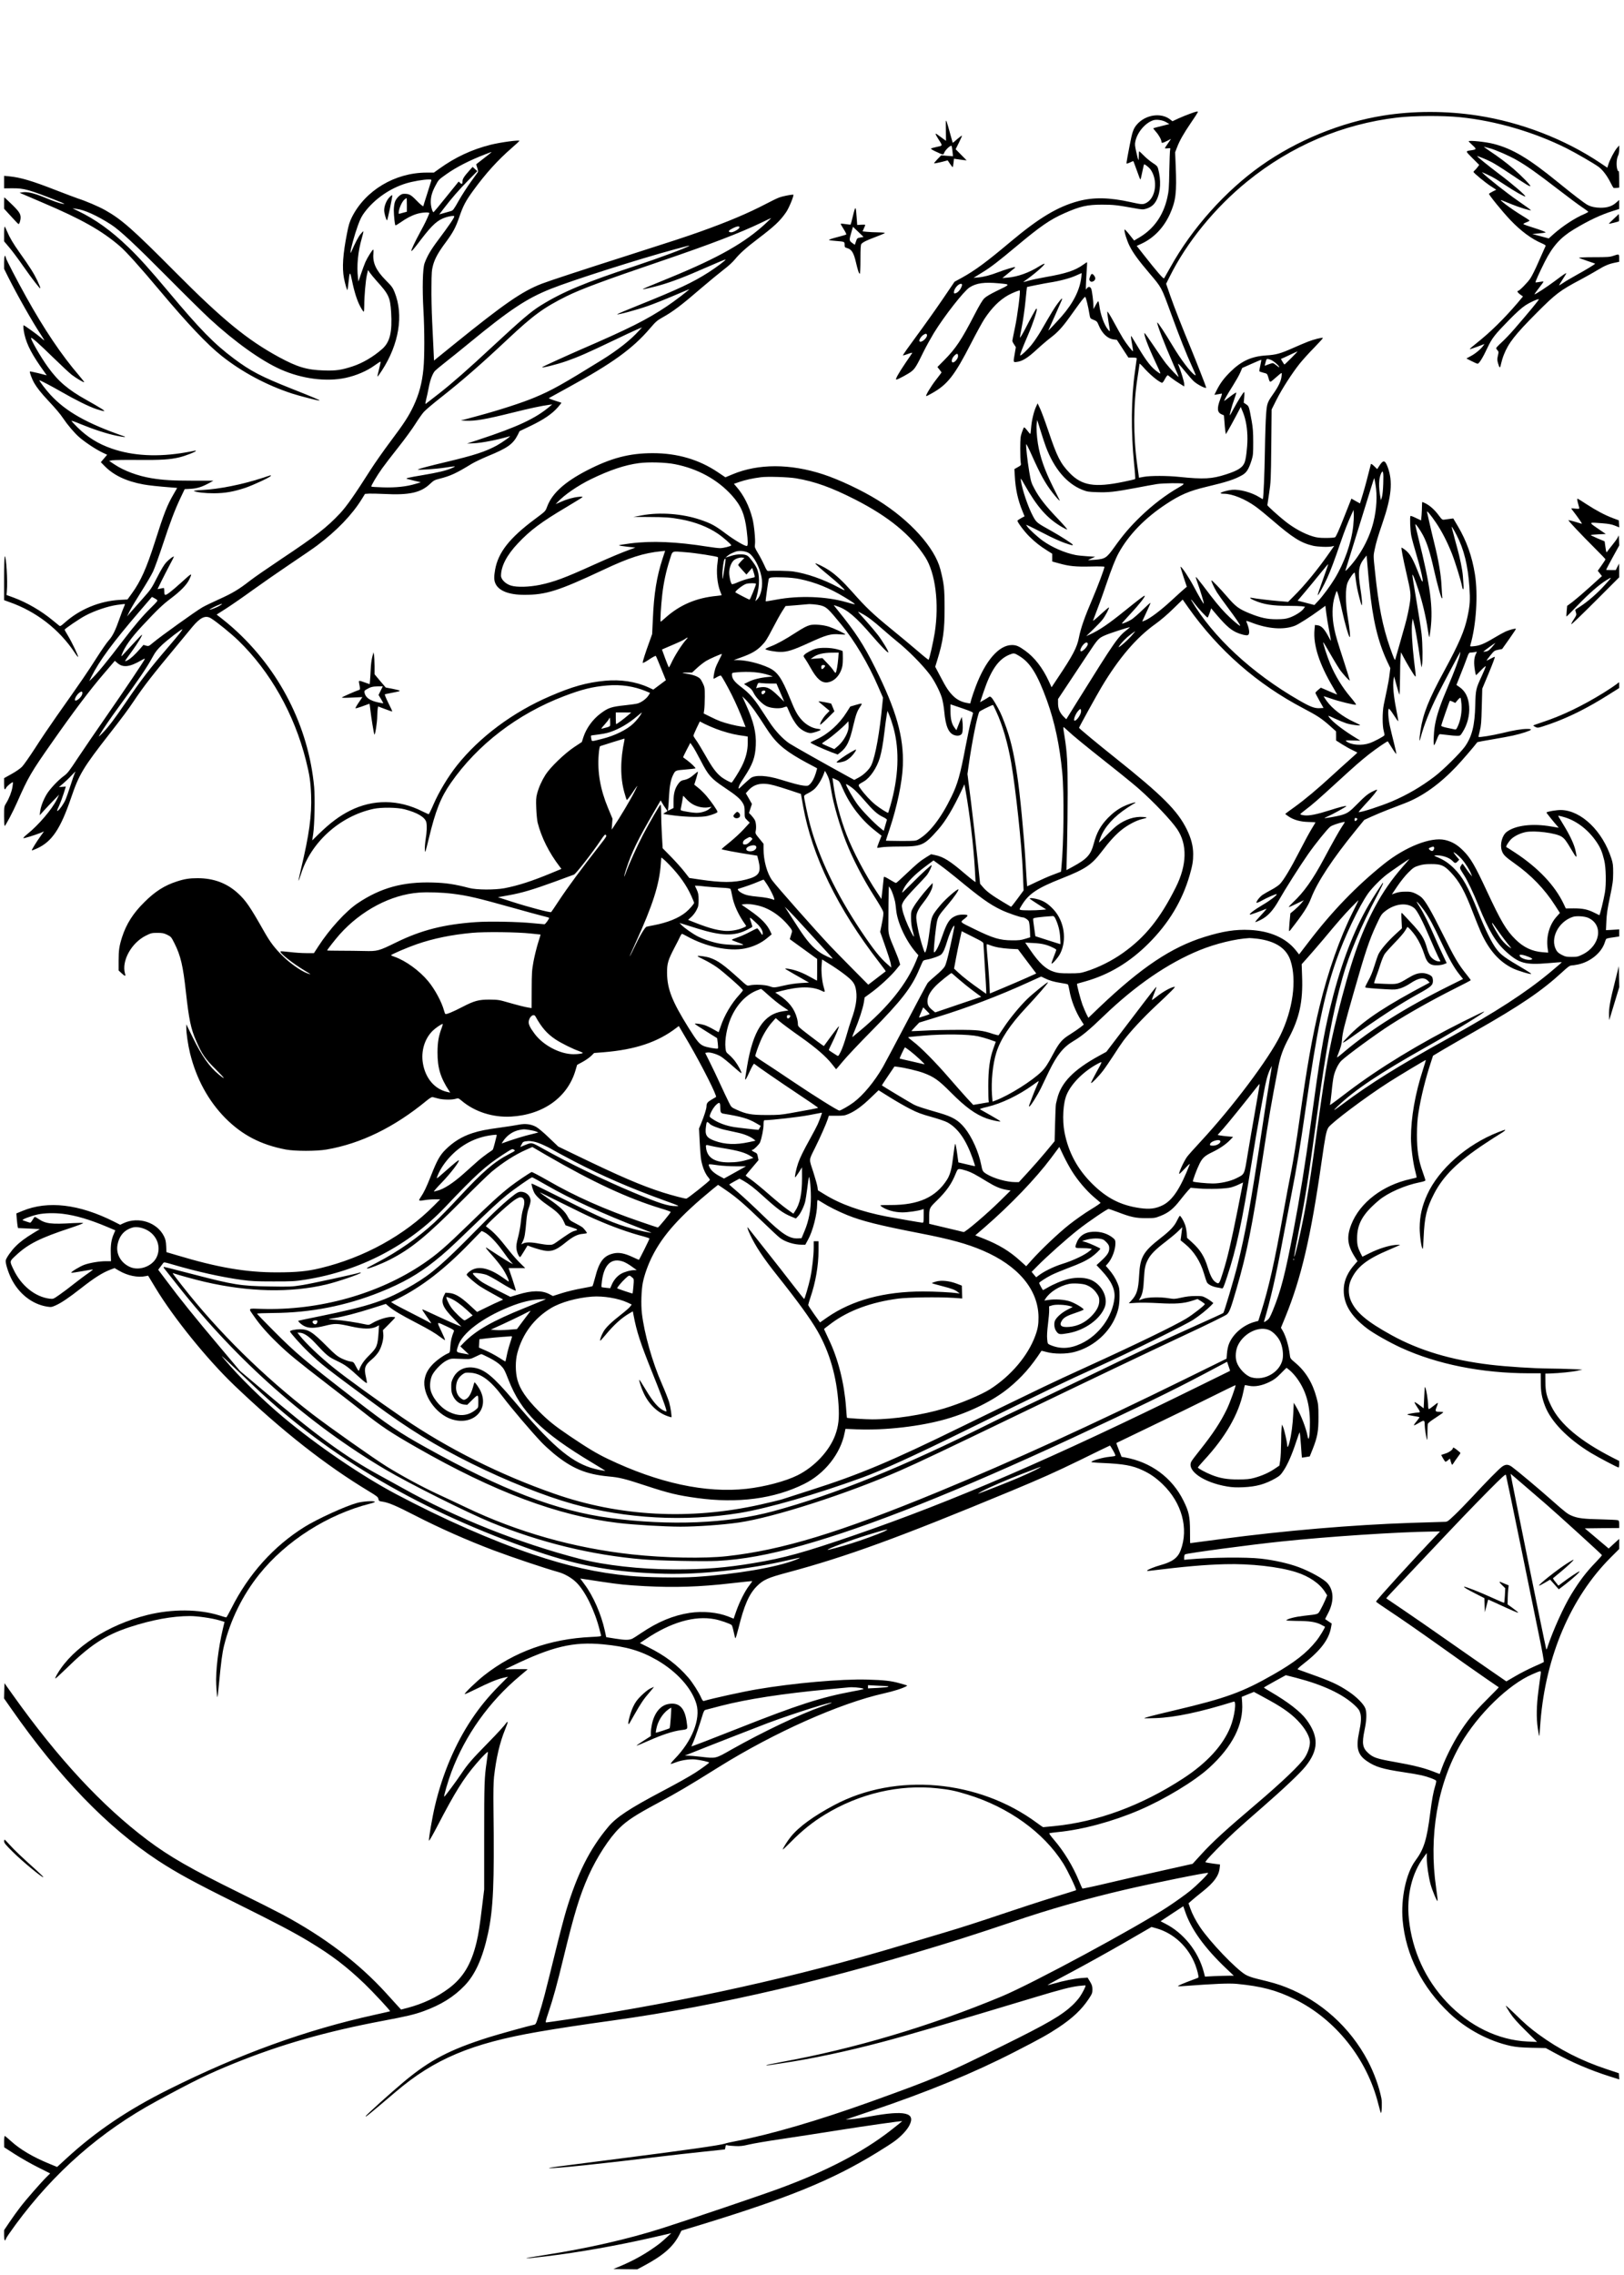 <?xml version="1.0" standalone="no"?>
<!DOCTYPE svg PUBLIC "-//W3C//DTD SVG 20010904//EN"
 "http://www.w3.org/TR/2001/REC-SVG-20010904/DTD/svg10.dtd">
<svg version="1.0" xmlns="http://www.w3.org/2000/svg"
 width="2363pt" height="3308pt" viewBox="0 0 2363 3308"
 preserveAspectRatio="xMidYMid meet">
<g transform="translate(0,3308) scale(0.1,-0.1)"
fill="#000000" stroke="none">
<path d="M17315 31426 c-49 -18 -127 -49 -172 -70 l-83 -39 -35 27 c-134 103
-358 68 -482 -74 -52 -60 -69 -109 -106 -305 -56 -296 -54 -268 -26 -260 13 4
36 14 52 22 22 11 28 11 32 1 4 -12 67 -183 87 -237 5 -13 11 -22 13 -19 3 2
14 51 26 109 12 57 23 106 25 108 8 9 74 -43 97 -76 106 -154 76 -404 -58
-480 -52 -29 -69 -29 -229 7 -315 70 -544 74 -766 15 -299 -80 -571 -243 -985
-590 -350 -294 -515 -416 -708 -523 l-108 -59 -183 -269 c-101 -148 -272 -388
-380 -534 -108 -146 -193 -266 -188 -268 5 -1 39 8 76 22 38 15 64 20 59 13
-4 -7 -48 -73 -99 -147 -102 -151 -152 -240 -132 -240 23 1 177 84 222 120 49
39 76 83 174 285 38 77 106 199 150 272 153 249 437 611 520 664 100 63 212
79 427 59 172 -16 173 -12 -37 -113 -84 -41 -151 -80 -175 -104 -27 -26 -72
-101 -143 -238 -190 -368 -272 -491 -440 -661 l-100 -101 30 -38 c16 -21 30
-39 30 -41 0 -2 -36 -49 -80 -106 -78 -100 -160 -238 -142 -238 5 0 44 19 85
43 223 125 325 255 563 718 78 152 167 314 197 360 109 165 220 275 347 347
60 33 161 74 168 67 12 -12 -34 -372 -69 -534 -21 -101 -39 -190 -39 -197 0
-8 11 -32 26 -53 l25 -39 -15 -88 c-24 -134 -24 -133 27 -127 81 9 159 57 289
177 68 63 160 141 205 175 97 73 169 150 269 289 41 56 108 150 150 208 44 60
80 102 85 97 11 -11 44 -145 59 -241 12 -70 13 -73 48 -87 60 -24 66 -29 87
-81 49 -121 128 -197 215 -209 l51 -7 84 -129 84 -129 61 0 c41 0 60 -4 60
-12 0 -7 -12 -94 -26 -193 -55 -381 -59 -867 -13 -1332 13 -123 20 -226 16
-229 -4 -4 -79 -22 -169 -40 -421 -87 -606 -56 -784 128 -134 139 -184 237
-308 606 -47 139 -102 288 -122 330 l-36 77 -25 -54 c-33 -75 -62 -199 -70
-303 -3 -49 -9 -88 -12 -88 -4 0 -24 23 -44 50 -21 28 -42 48 -47 45 -4 -3
-19 -36 -31 -73 -21 -59 -23 -87 -24 -232 0 -91 3 -183 7 -205 7 -40 7 -40
-42 -68 l-50 -28 6 -102 c10 -191 45 -350 113 -514 l29 -71 -49 -26 c-26 -15
-51 -31 -54 -37 -9 -14 105 -166 177 -235 87 -84 149 -133 246 -194 l82 -52 0
-57 0 -56 98 -27 c150 -42 241 -51 463 -46 110 3 199 1 199 -4 0 -28 -93 -275
-175 -468 -113 -263 -169 -423 -196 -561 -27 -143 -89 -261 -312 -593 l-86
-130 -39 85 c-90 196 -209 350 -347 448 -90 65 -128 81 -191 81 -189 0 -386
-227 -529 -609 -24 -65 -52 -145 -61 -179 l-17 -62 -36 6 c-85 13 -154 47
-211 103 -66 66 -102 119 -194 296 l-68 129 31 101 c84 272 106 431 105 755 0
285 -8 351 -61 560 -81 316 -441 714 -906 1004 -235 146 -566 302 -802 379
-479 156 -941 156 -1315 0 l-105 -44 -110 74 c-275 185 -590 277 -947 277
-340 0 -607 -70 -958 -251 -328 -170 -510 -336 -581 -532 -23 -62 -24 -63
-175 -175 -371 -276 -535 -485 -580 -737 -18 -105 -17 -151 5 -201 48 -106
196 -164 422 -164 314 0 493 57 1144 362 382 180 584 245 846 272 l57 6 -39
-119 c-83 -254 -124 -507 -139 -864 l-11 -228 -40 -112 c-61 -167 -100 -290
-97 -305 2 -7 38 11 93 48 49 33 93 56 97 52 5 -5 39 -86 77 -180 l70 -173
-91 -68 -92 -69 -74 34 c-180 82 -405 116 -625 95 -270 -26 -478 -84 -802
-224 -541 -232 -1027 -594 -1357 -1009 -126 -159 -260 -381 -338 -560 -35 -82
-68 -148 -72 -148 -5 0 -45 19 -91 41 -347 176 -719 179 -1054 11 -155 -78
-287 -177 -454 -339 l-96 -94 14 93 c20 136 28 529 14 684 -81 879 -507 1713
-1181 2313 -47 42 -120 103 -162 135 l-76 59 141 90 c78 50 250 169 382 265
132 95 375 264 540 375 165 110 345 234 400 275 285 214 508 446 649 674 l47
76 62 4 c34 1 132 -1 217 -5 366 -19 533 18 669 148 50 47 65 56 138 74 161
41 244 80 466 216 43 26 147 75 230 110 293 120 372 176 441 312 l26 53 163
78 c189 91 309 173 391 266 32 37 57 68 55 69 -2 2 -46 16 -97 32 -51 16 -89
32 -85 36 5 3 133 74 285 157 634 346 934 562 1185 856 81 95 104 116 176 156
160 89 282 181 582 440 110 94 250 209 311 256 68 51 134 111 168 153 71 86
163 169 331 296 246 187 326 262 414 390 44 64 121 255 103 255 -43 -1 -159
-25 -202 -41 -30 -11 -118 -53 -195 -94 -260 -136 -557 -261 -955 -403 -219
-78 -400 -137 -1035 -340 -652 -208 -1164 -376 -1270 -417 -289 -112 -543
-287 -1280 -883 l-290 -235 -7 154 c-4 85 -13 273 -20 419 -7 146 -12 370 -10
499 1 204 4 244 23 314 27 98 76 187 184 332 109 148 145 215 200 375 55 160
91 227 198 375 181 249 359 446 562 622 61 53 111 100 113 104 7 18 -275 -20
-419 -56 -274 -69 -514 -181 -745 -347 l-81 -58 -109 0 c-457 -1 -889 -259
-1084 -649 -33 -67 -48 -114 -71 -235 -60 -304 -73 -499 -44 -652 16 -82 44
-178 51 -171 2 2 9 53 15 113 17 159 22 163 49 33 35 -173 76 -302 124 -390
23 -43 46 -76 49 -72 4 3 7 44 7 90 0 133 20 361 38 442 l17 74 27 -39 c14
-21 59 -75 98 -119 177 -195 197 -238 211 -453 18 -292 -17 -437 -130 -537
-131 -115 -285 -205 -431 -253 -165 -54 -246 -65 -420 -59 -247 8 -383 49
-653 195 -464 253 -820 545 -1512 1241 -617 621 -774 759 -1013 894 -92 52
-280 133 -402 172 -30 10 -167 62 -305 115 -363 142 -523 189 -692 206 l-73 7
0 -91 0 -91 118 1 c174 1 237 -17 657 -182 95 -37 118 -50 87 -45 -51 6 -130
34 -290 100 -134 55 -236 79 -301 69 l-46 -7 30 -13 c17 -8 158 -68 315 -135
555 -236 850 -402 1113 -628 91 -78 293 -302 577 -641 414 -493 697 -791 908
-958 293 -232 648 -422 1016 -543 109 -36 398 -110 405 -104 6 7 -81 44 -404
172 -446 177 -598 256 -845 441 -286 214 -491 423 -946 967 -274 327 -426 496
-585 649 -251 242 -481 407 -734 528 l-80 38 55 -7 c114 -12 303 -98 505 -228
129 -83 350 -290 825 -768 245 -247 519 -517 610 -601 369 -340 754 -614 1034
-738 308 -137 663 -183 944 -123 154 33 311 100 422 181 47 34 86 59 88 54 2
-5 -9 -54 -23 -110 -15 -56 -25 -103 -22 -106 2 -3 31 37 64 88 250 386 318
807 185 1138 -26 66 -42 88 -129 175 -141 142 -192 253 -180 386 3 33 2 59 -3
59 -12 0 -86 -118 -113 -180 -13 -30 -42 -107 -63 -170 l-39 -115 -6 55 c-21
171 -1 381 56 578 15 52 25 96 22 98 -2 2 -21 -16 -41 -41 -31 -37 -77 -124
-134 -255 -10 -23 -11 -24 -11 -4 -1 37 57 248 105 381 37 102 58 143 104 203
145 190 367 343 601 414 96 29 251 56 322 56 46 0 48 -1 41 -22 -4 -13 -31
-99 -60 -191 -30 -92 -54 -170 -54 -173 0 -13 -42 21 -100 81 -86 88 -109 99
-192 96 -40 -2 -103 -62 -122 -118 -9 -27 -16 -79 -16 -122 1 -80 14 -209 24
-218 3 -3 33 15 68 39 92 65 165 103 242 127 77 24 191 29 183 9 -40 -97 -63
-144 -129 -266 -83 -152 -140 -274 -132 -281 6 -6 33 25 146 174 162 211 238
278 359 316 59 18 119 25 119 13 0 -22 -76 -133 -233 -343 -108 -143 -162
-236 -200 -341 -27 -78 -34 -361 -16 -680 17 -291 17 -688 0 -854 -20 -208
-64 -370 -146 -544 -70 -147 -137 -250 -330 -507 -99 -132 -232 -321 -295
-420 -229 -360 -347 -528 -441 -629 -197 -209 -346 -325 -855 -664 -197 -132
-403 -274 -456 -316 -163 -127 -255 -182 -448 -269 -102 -46 -212 -99 -246
-119 -100 -58 -609 -423 -715 -512 -64 -54 -66 -55 -104 -45 l-38 11 -51 -59
c-72 -83 -135 -141 -179 -164 -20 -11 -37 -16 -37 -12 0 5 43 67 96 138 87
118 168 253 147 244 -8 -4 -118 -121 -261 -277 -35 -39 -40 -42 -33 -20 42
118 135 250 302 428 222 238 295 307 414 397 141 106 233 200 269 277 49 103
42 100 -120 -48 -60 -55 -136 -119 -168 -143 -67 -49 -76 -46 -76 25 0 23 -3
42 -7 42 -5 -1 -27 -4 -49 -9 l-42 -8 58 119 c32 65 86 169 119 232 34 62 61
117 61 120 0 15 -64 -32 -109 -79 -33 -35 -73 -102 -134 -220 -84 -165 -91
-175 -224 -325 -76 -86 -155 -175 -177 -200 l-38 -45 42 85 c24 47 99 172 167
279 68 107 145 237 170 290 24 53 87 226 139 384 110 333 177 511 261 688 l60
126 89 5 c94 5 166 28 275 88 l54 30 -295 0 c-300 0 -443 9 -605 36 -200 33
-399 107 -539 200 l-78 52 48 9 c27 4 193 7 369 5 338 -3 472 5 610 39 88 22
235 79 235 92 0 5 -8 6 -17 3 -10 -3 -70 -14 -133 -25 -400 -70 -767 -51
-1074 56 -197 68 -354 166 -498 308 -49 48 -88 91 -88 95 0 5 60 -16 133 -47
185 -76 381 -140 521 -169 66 -13 121 -22 124 -19 3 2 -1 7 -9 9 -544 188
-849 360 -1075 605 -68 74 -172 211 -160 211 13 0 177 -86 311 -163 214 -123
410 -220 518 -256 55 -18 105 -31 113 -29 16 3 -65 54 -260 163 -267 149 -408
269 -557 475 -105 144 -260 413 -246 426 10 10 122 -91 322 -286 116 -113 237
-226 270 -251 66 -50 174 -114 180 -107 3 3 -32 47 -76 99 -255 297 -505 668
-767 1139 -138 248 -291 543 -297 572 -13 58 -25 25 -25 -67 l0 -95 56 -113
c135 -269 362 -669 476 -839 32 -49 56 -88 52 -88 -3 0 -29 21 -57 46 -44 39
-232 174 -243 174 -9 0 -3 -66 12 -133 36 -156 113 -301 291 -548 l33 -47
-120 31 c-67 16 -123 28 -125 25 -8 -8 31 -113 61 -165 42 -72 101 -147 205
-258 114 -122 175 -194 219 -260 62 -92 161 -209 228 -268 82 -73 243 -180
339 -226 l72 -34 -46 -54 -46 -54 54 -55 c132 -135 315 -222 564 -268 76 -14
212 -29 406 -44 l87 -7 -54 -94 c-92 -158 -138 -275 -270 -691 -123 -385 -206
-570 -333 -746 l-66 -91 -110 -6 c-294 -16 -584 -135 -804 -332 -54 -48 -65
-54 -79 -43 -10 7 -53 43 -97 79 -167 138 -374 258 -569 330 l-101 37 5 58
c13 150 -9 504 -31 504 -5 0 -9 -143 -9 -319 l0 -318 77 -28 c389 -136 726
-397 949 -734 26 -40 50 -69 51 -64 5 15 -91 215 -147 308 -28 46 -50 85 -50
88 0 12 216 160 302 205 133 71 327 137 462 156 60 9 111 14 113 12 3 -2 -2
-17 -10 -33 -8 -15 -36 -89 -62 -163 -66 -188 -104 -266 -161 -330 -28 -30
-110 -149 -184 -265 -128 -201 -211 -323 -580 -845 -91 -129 -231 -336 -310
-460 -80 -123 -165 -245 -190 -270 -25 -26 -92 -72 -152 -105 l-108 -60 0 -82
c0 -87 7 -100 30 -57 14 25 90 87 98 79 2 -2 -1 -34 -7 -71 -14 -76 -47 -161
-91 -233 -30 -48 -30 -50 -30 -190 0 -77 3 -141 8 -141 12 0 123 210 182 345
161 365 201 434 515 881 311 444 549 759 746 988 l160 187 35 -30 c82 -73 181
-62 353 39 30 18 52 26 49 18 -13 -32 -296 -454 -553 -823 -153 -220 -343
-498 -422 -617 -123 -187 -150 -223 -200 -259 -88 -64 -207 -191 -254 -269
-50 -85 -86 -179 -95 -252 l-6 -53 63 70 c35 39 99 106 142 150 l78 80 -36
-74 c-70 -141 -266 -371 -429 -501 -37 -30 -62 -56 -55 -58 16 -3 166 44 247
76 l52 22 -49 -68 c-59 -81 -134 -203 -128 -208 2 -2 37 11 79 30 216 100 339
285 493 736 115 338 174 437 556 926 182 233 274 357 349 469 154 230 277 388
645 830 77 93 173 209 213 258 116 139 192 175 272 126 83 -51 294 -222 399
-324 464 -450 812 -1066 982 -1739 54 -214 68 -309 76 -507 11 -294 -28 -580
-148 -1078 -21 -90 -37 -166 -35 -168 2 -3 18 40 35 94 144 465 566 845 1055
951 118 25 343 22 453 -6 189 -49 301 -117 317 -192 10 -53 7 -136 -10 -240
-8 -54 -14 -124 -12 -156 3 -56 6 -48 57 161 99 411 174 599 321 810 389 559
970 1004 1650 1263 257 98 411 136 622 154 203 18 395 -11 570 -84 l57 -24
-26 -41 c-29 -44 -98 -95 -153 -112 -19 -6 -100 -18 -179 -26 -209 -22 -252
-37 -366 -123 -112 -84 -205 -214 -246 -341 l-23 -71 -116 -77 c-139 -94 -343
-290 -413 -400 -54 -85 -98 -183 -122 -275 -15 -56 -17 -92 -12 -215 3 -81 13
-174 20 -205 55 -216 166 -438 321 -640 l25 -33 -142 -59 c-289 -120 -489
-184 -687 -222 -141 -26 -407 -25 -515 4 -206 54 -336 74 -528 79 -431 13
-756 -76 -1091 -300 -171 -114 -413 -379 -575 -630 l-63 -97 -111 0 c-61 0
-169 7 -240 16 -71 8 -132 13 -135 10 -20 -20 176 -175 355 -282 45 -26 81
-49 79 -51 -1 -1 -25 6 -53 17 -83 31 -242 143 -338 237 -128 125 -191 207
-285 373 -201 355 -263 445 -376 549 -162 149 -355 221 -589 221 -118 0 -190
-11 -300 -47 -181 -58 -319 -146 -476 -303 -162 -160 -261 -316 -322 -505 -42
-131 -51 -192 -51 -344 l0 -143 42 -39 c51 -48 64 -50 51 -7 -53 185 93 449
306 554 73 36 85 39 164 39 74 0 94 -4 144 -28 56 -28 59 -32 106 -125 90
-179 124 -326 166 -707 44 -396 72 -534 147 -705 87 -200 129 -263 287 -419
137 -137 155 -166 46 -77 -138 113 -246 267 -381 541 l-93 190 0 -50 c-1 -77
25 -250 54 -370 91 -371 266 -692 512 -942 246 -248 519 -390 883 -459 134
-25 445 -25 590 0 498 85 986 323 1455 709 47 39 77 56 90 54 11 -3 47 -12 80
-21 69 -19 201 -21 256 -4 38 11 40 10 87 -29 189 -160 452 -244 716 -230 471
26 828 282 941 677 l22 75 79 43 c43 23 99 62 124 86 l45 44 140 11 c460 38
786 147 1056 354 l36 27 151 -257 c190 -327 409 -762 390 -775 -7 -4 -37 -22
-66 -39 -58 -34 -72 -53 -72 -97 0 -34 -35 -143 -79 -250 l-30 -72 9 -178 c12
-224 18 -281 40 -356 21 -73 49 -132 85 -175 15 -17 25 -35 23 -40 -7 -19
-324 -270 -341 -271 -28 0 -202 46 -340 89 -324 104 -620 231 -1318 569 l-207
100 -134 128 c-74 72 -157 141 -186 157 -75 41 -156 51 -251 33 -42 -9 -159
-27 -261 -41 -219 -30 -307 -47 -415 -82 -154 -50 -279 -127 -395 -243 -80
-80 -122 -156 -206 -369 -70 -177 -105 -250 -153 -321 -37 -54 -31 -57 63 -41
35 6 98 11 142 11 l79 0 -90 -91 c-429 -433 -1018 -757 -1654 -910 -190 -46
-350 -61 -631 -61 -449 -1 -860 70 -1456 249 l-152 45 -4 87 c-3 69 -10 99
-31 142 -99 203 -369 292 -585 194 l-53 -25 -91 46 c-507 255 -962 308 -1330
156 l-90 -37 6 -77 c4 -43 9 -91 12 -107 l6 -29 159 -7 159 -8 -92 -56 c-123
-75 -197 -130 -264 -198 -58 -58 -131 -161 -140 -199 -9 -33 32 -168 78 -262
109 -223 305 -377 522 -412 59 -9 68 -8 122 16 83 36 195 112 364 244 208 163
321 234 443 280 l54 20 67 -39 c124 -72 270 -102 386 -78 l35 7 110 -182 c264
-436 751 -1037 1144 -1413 693 -661 1323 -1157 1958 -1540 117 -71 134 -84
139 -112 5 -28 10 -32 52 -38 94 -13 202 -59 482 -203 356 -183 756 -360 1145
-507 277 -104 752 -263 939 -315 91 -25 190 -82 259 -148 130 -125 271 -410
343 -697 8 -33 17 -67 20 -76 4 -14 -14 -17 -143 -23 -601 -28 -1119 -213
-1558 -558 -112 -88 -293 -263 -283 -273 3 -3 74 29 159 71 200 99 307 143
398 165 l74 17 -130 -131 c-161 -163 -282 -311 -401 -489 -239 -358 -423 -792
-533 -1257 -39 -164 -93 -478 -87 -507 2 -9 57 87 122 212 259 498 380 691
567 909 95 111 169 183 169 166 0 -7 -9 -72 -19 -144 -33 -226 -36 -301 -36
-1087 l0 -765 -28 -230 c-38 -314 -53 -410 -83 -538 -77 -320 -195 -515 -405
-672 -167 -125 -374 -223 -594 -281 l-99 -26 -41 44 c-22 24 -102 112 -178
196 -399 438 -895 814 -1507 1142 -96 51 -382 196 -635 320 -699 344 -1010
523 -1330 763 -661 497 -1302 1188 -1956 2107 l-124 174 -3 -111 -3 -111 107
-153 c690 -989 1397 -1721 2129 -2202 271 -178 528 -318 1125 -614 612 -304
848 -428 1080 -568 325 -196 541 -360 805 -613 123 -118 378 -392 371 -399 -1
-1 -103 -25 -227 -52 -1000 -220 -1967 -571 -3002 -1088 -585 -292 -1047 -603
-1471 -991 l-145 -133 -109 45 c-243 99 -430 210 -567 335 -43 39 -82 71 -87
71 -4 0 -8 -37 -8 -82 l1 -83 155 -100 c86 -55 236 -141 335 -190 l179 -90
-51 -50 c-80 -79 -300 -330 -384 -440 -43 -55 -113 -153 -156 -217 l-79 -117
0 -76 c0 -77 11 -96 28 -47 5 15 68 106 139 203 563 764 1236 1353 2053 1796
545 296 751 396 1125 548 680 275 1337 463 2170 620 340 64 455 91 587 139
256 93 442 209 599 373 154 160 262 401 339 755 78 361 94 736 80 1808 -3 248
0 390 8 470 31 274 83 499 162 692 23 55 39 103 36 106 -3 3 -7 3 -9 1 -40
-55 -128 -152 -287 -314 -222 -226 -285 -299 -372 -429 -80 -120 -250 -348
-255 -343 -8 9 56 229 105 359 201 536 549 1024 997 1398 55 46 105 88 110 93
6 6 -56 7 -160 5 l-170 -4 110 53 c583 281 887 353 1320 312 339 -32 546 -93
780 -227 293 -168 513 -413 579 -644 62 -218 -65 -537 -318 -796 -40 -41 -64
-72 -55 -72 8 0 43 11 78 25 78 30 197 47 276 40 79 -8 206 -37 203 -46 -4
-10 -116 -91 -199 -145 -96 -61 -259 -153 -489 -274 -470 -248 -664 -376 -781
-517 -269 -321 -450 -682 -610 -1212 -28 -91 -100 -366 -160 -611 -163 -661
-169 -684 -241 -917 -40 -127 -42 -131 -72 -137 -62 -12 -514 -137 -656 -182
-568 -180 -849 -327 -1230 -643 -182 -152 -552 -485 -559 -504 -7 -21 47 24
436 354 562 478 1104 706 2073 873 280 49 659 106 1092 166 1556 217 3185 599
5057 1186 200 63 546 177 770 253 505 173 1059 331 1616 461 389 91 1203 256
1213 245 10 -10 -161 -180 -268 -266 -63 -51 -205 -152 -315 -225 -457 -301
-1979 -1122 -2425 -1307 -1042 -433 -2143 -760 -3207 -953 -117 -22 -213 -42
-213 -46 0 -3 8 -4 18 -2 9 2 112 17 227 34 416 62 923 169 1440 306 376 99
1008 284 2225 651 373 113 520 150 636 164 52 6 97 9 99 7 7 -7 -42 -105 -83
-165 -22 -32 -70 -87 -106 -121 -160 -150 -365 -269 -1010 -587 -862 -427
-982 -477 -1921 -815 -764 -274 -1451 -476 -1965 -575 -74 -14 -146 -30 -160
-36 -63 -23 -579 -97 -1540 -219 -941 -120 -1050 -134 -1017 -138 70 -8 759
63 1612 168 176 21 460 53 632 71 l311 33 7 34 c5 30 9 33 28 26 12 -4 63 -9
114 -11 74 -4 112 1 200 22 59 14 272 51 473 80 201 30 565 86 810 125 390 62
940 141 948 135 1 -1 -76 -62 -170 -136 -407 -317 -939 -594 -1628 -847 -278
-102 -1274 -439 -1695 -574 -495 -158 -1092 -294 -1700 -388 -148 -23 -272
-44 -274 -46 -8 -8 43 -3 291 26 473 57 1042 158 1564 278 l251 58 -56 -51
c-97 -90 -123 -110 -236 -187 -131 -89 -278 -168 -435 -235 l-115 -48 174 -3
173 -2 103 55 c278 149 421 275 510 449 l30 59 290 88 c1271 389 1908 650
2548 1043 109 66 228 143 265 171 95 70 179 160 214 229 94 185 -65 222 -566
131 -105 -20 -229 -38 -276 -41 l-85 -6 370 125 c832 281 1488 551 2090 860
371 190 482 252 635 353 206 137 335 258 439 413 51 77 56 89 56 140 0 47 -6
67 -35 115 l-35 58 -90 -6 c-100 -8 -264 -40 -399 -80 -49 -14 -91 -24 -93
-22 -2 2 158 89 355 193 197 105 538 294 758 421 l399 231 68 -19 c256 -72
470 -272 570 -535 29 -76 52 -173 44 -182 -3 -3 -45 -20 -94 -37 -123 -46
-203 -80 -203 -87 0 -3 21 -4 48 -2 495 37 692 45 812 34 358 -35 573 -92 837
-222 594 -292 1052 -865 1217 -1521 18 -70 35 -130 38 -133 13 -13 20 154 8
211 -33 169 -108 375 -197 544 -258 490 -686 875 -1193 1073 -113 44 -190 67
-419 122 -74 18 -133 39 -170 61 -142 85 -514 474 -659 689 -62 92 -114 192
-143 274 l-26 74 41 36 c23 21 96 81 164 135 166 132 235 227 248 339 l6 54
-98 13 c-55 7 -105 16 -113 20 -10 5 36 58 160 185 186 190 312 306 669 616
302 263 548 495 626 593 191 238 195 432 15 677 -88 119 -266 257 -528 410
-51 30 -93 56 -93 59 0 3 72 44 160 93 l159 87 153 -39 c388 -101 673 -234
850 -399 54 -51 68 -71 81 -116 16 -59 12 -137 -17 -271 -49 -232 -22 -333
114 -425 123 -84 228 -115 528 -160 108 -16 229 -37 267 -46 89 -20 206 -64
212 -80 2 -7 -4 -41 -15 -76 -26 -83 -47 -197 -72 -393 -49 -388 -92 -526
-215 -691 -136 -182 -214 -550 -186 -869 46 -506 285 -978 684 -1353 246 -231
571 -404 888 -473 82 -17 147 -23 307 -27 l203 -4 125 -68 c254 -140 532 -258
802 -343 l143 -45 -3 45 -3 45 -175 58 c-372 123 -693 287 -995 508 -126 92
-200 157 -347 301 -71 69 -128 120 -128 114 0 -6 28 -53 61 -104 46 -70 104
-136 228 -258 l166 -164 -140 6 c-425 20 -846 225 -1173 571 -312 331 -504
749 -552 1207 -36 344 43 672 220 909 l40 54 0 -77 c0 -95 25 -265 55 -377 24
-90 96 -261 103 -242 2 6 -8 91 -22 189 -110 753 20 1510 358 2093 250 431
696 865 1041 1013 135 58 129 58 122 1 -4 -27 -18 -134 -32 -238 -29 -220 -32
-397 -10 -548 14 -92 25 -135 25 -97 0 8 7 97 15 199 77 948 441 1798 1015
2375 l130 130 0 73 0 74 -77 -70 -76 -70 -101 85 c-56 48 -134 114 -174 147
l-73 61 251 3 250 2 0 54 c0 47 -3 54 -22 60 -13 4 -122 9 -243 12 -246 5
-333 15 -419 50 -67 27 -92 46 -316 244 -175 155 -488 417 -560 469 -55 40
-94 40 -146 2 -47 -35 -226 -216 -433 -440 -84 -90 -199 -208 -256 -262 -99
-94 -106 -99 -147 -99 -24 0 -241 -7 -483 -15 -856 -29 -1846 -113 -2763 -235
-249 -33 -453 -60 -454 -60 -2 0 -3 80 -3 177 -1 211 -15 278 -95 440 -165
335 -474 563 -853 630 l-48 8 -39 99 c-22 55 -38 101 -37 102 1 1 227 110 502
242 275 132 664 321 864 421 200 100 365 180 368 178 8 -9 -78 -249 -126 -349
-92 -190 -203 -358 -394 -598 -60 -74 -116 -149 -124 -166 -65 -133 182 -303
522 -360 77 -13 132 -15 235 -11 191 9 317 44 467 129 63 36 79 51 122 117 59
90 122 235 182 419 24 72 46 132 49 132 4 0 12 -82 19 -182 7 -101 13 -184 14
-184 1 -1 27 2 58 8 l56 9 41 102 c71 178 87 265 86 472 0 165 -3 189 -29 284
-57 212 -158 378 -306 502 -76 64 -76 64 -83 124 -15 124 -57 266 -102 343
l-26 44 66 161 c230 565 369 1159 526 2257 54 375 67 440 97 492 39 66 543
445 883 662 144 92 532 325 537 322 1 -1 -18 -63 -42 -139 -115 -355 -175
-698 -175 -997 0 -130 31 -366 63 -483 13 -48 21 -89 18 -91 -3 -2 -42 -11
-86 -21 -407 -89 -738 -343 -863 -660 -72 -185 -58 -304 57 -483 l33 -52 -34
-39 c-101 -111 -157 -228 -165 -346 -15 -220 91 -406 342 -596 91 -69 327
-203 492 -278 523 -240 1175 -370 1855 -371 l176 0 1 -132 c0 -138 14 -216 60
-339 87 -231 332 -482 671 -688 110 -66 385 -211 402 -211 4 0 8 21 8 48 l0
47 -93 47 c-476 243 -769 488 -897 753 -66 136 -83 204 -84 350 l-1 120 70 2
c138 5 328 24 398 41 l72 17 -155 6 c-85 4 -231 7 -325 8 -236 2 -621 27 -865
56 -565 68 -1026 206 -1430 428 -366 201 -526 337 -598 511 -36 87 -35 206 3
290 86 192 227 304 565 446 80 34 147 64 150 67 3 3 -29 3 -70 -1 -99 -9 -242
-55 -372 -119 l-105 -52 -26 50 c-41 82 -52 125 -51 220 1 211 84 355 319 552
129 108 380 218 588 259 55 11 87 21 87 30 0 7 -18 61 -39 121 -62 172 -84
312 -84 538 1 145 6 222 22 325 35 223 101 491 182 736 l30 92 142 85 c78 46
291 169 472 272 658 374 967 584 1265 858 78 73 112 97 132 97 15 0 60 7 100
15 182 39 344 174 390 326 6 22 16 43 22 48 6 4 50 14 99 20 l87 13 0 52 0 52
-32 -3 c-18 -1 -62 -4 -97 -6 l-64 -3 6 130 c4 102 16 180 52 351 41 196 46
234 47 350 0 113 -3 141 -26 211 -128 399 -438 698 -731 705 -67 1 -198 -21
-214 -36 -3 -3 107 -140 161 -201 l18 -21 -112 19 c-274 47 -519 16 -645 -79
-68 -52 -102 -184 -71 -274 20 -59 48 -87 182 -182 243 -171 441 -376 591
-611 l72 -112 -49 -55 c-102 -113 -152 -286 -131 -448 l10 -74 -81 6 c-154 12
-279 71 -396 187 -135 133 -210 260 -419 708 -170 366 -235 477 -341 582 -85
86 -164 132 -264 155 -206 48 -578 -99 -891 -350 -399 -320 -755 -688 -1098
-1138 l-135 -176 -51 64 c-144 177 -373 277 -666 292 -209 10 -394 -19 -660
-102 -482 -150 -916 -441 -1520 -1014 l-169 -162 -29 56 c-15 31 -41 91 -57
134 -29 79 -86 299 -79 305 2 1 55 17 118 34 347 98 646 277 922 552 294 293
491 620 599 994 41 143 51 203 51 309 -1 116 -30 226 -91 352 -135 276 -356
497 -1055 1054 -245 195 -515 419 -515 427 0 10 254 470 328 594 251 420 506
718 782 915 77 55 178 141 261 223 l137 133 83 -118 c440 -621 1001 -1111
1672 -1463 205 -108 262 -145 387 -255 l89 -80 1 -67 0 -66 88 -56 c48 -30
118 -69 155 -86 37 -18 67 -33 67 -35 0 -1 -55 -52 -122 -111 -68 -60 -179
-161 -248 -224 -204 -188 -396 -349 -542 -454 -76 -54 -138 -100 -138 -102 0
-1 20 -17 45 -34 76 -53 175 -80 292 -83 57 -1 103 -4 103 -6 0 -2 -26 -47
-59 -100 -32 -53 -109 -195 -171 -316 -129 -252 -237 -432 -292 -485 -21 -20
-75 -56 -121 -80 -45 -24 -101 -56 -125 -72 -43 -29 -97 -99 -90 -116 1 -5 37
9 78 32 78 44 209 100 216 93 11 -11 -95 -92 -206 -157 -124 -73 -209 -139
-180 -140 13 0 138 45 235 85 11 5 -22 -35 -73 -89 -51 -54 -91 -101 -88 -104
3 -3 39 11 80 32 100 49 180 136 265 287 87 154 301 492 422 665 105 151 279
366 324 402 25 20 108 49 188 67 32 7 33 10 -23 -75 -34 -51 -140 -239 -255
-455 -163 -305 -293 -489 -452 -637 -39 -38 -67 -68 -60 -68 7 0 58 22 115 50
l102 49 -37 -45 c-21 -25 -65 -68 -98 -96 l-60 -50 -12 -127 c-6 -69 -9 -128
-7 -130 2 -3 10 3 17 11 194 248 257 346 306 473 90 232 312 569 648 981 l123
151 112 51 c62 28 165 71 228 95 63 24 178 68 254 98 252 97 502 275 746 532
87 92 251 283 306 355 1 2 104 21 229 42 274 47 341 62 467 102 102 34 110 48
26 48 -76 0 -193 -19 -363 -61 -142 -34 -333 -65 -342 -55 -2 2 6 41 18 87 19
72 23 123 29 349 l7 265 96 230 c53 127 92 231 87 233 -4 2 -33 -11 -64 -28
-31 -18 -56 -29 -56 -25 0 3 25 37 56 75 53 66 59 70 113 81 l57 11 103 145
c56 80 101 147 98 149 -8 8 -94 -15 -149 -39 -29 -13 -107 -56 -172 -95 -138
-83 -208 -112 -290 -119 -54 -6 -58 -5 -53 13 86 289 115 739 67 1034 -41 259
-121 483 -248 698 l-67 113 -45 -6 c-25 -3 -61 -8 -81 -11 -34 -5 -37 -3 -87
64 -57 77 -125 138 -189 171 -23 11 -45 21 -48 21 -3 0 -5 -26 -5 -58 0 -33
-3 -93 -6 -134 l-7 -76 -74 35 c-40 20 -76 33 -80 30 -12 -13 -4 -216 12 -292
9 -44 43 -168 75 -275 95 -318 123 -504 46 -305 -98 252 -137 322 -214 381
-25 19 -47 32 -50 30 -6 -7 24 -166 68 -356 70 -302 73 -324 49 -474 -11 -71
-39 -200 -63 -285 -43 -155 -131 -464 -145 -510 -6 -20 -20 13 -74 165 -109
309 -170 616 -221 1116 -24 224 -24 227 -5 315 21 102 48 194 113 383 133 386
154 608 78 815 -40 108 -66 111 -126 16 l-28 -43 -44 43 c-31 30 -45 38 -48
28 -3 -8 -21 -79 -41 -159 -31 -124 -64 -242 -107 -378 l-10 -33 -63 35 -62
35 -109 -275 c-76 -194 -115 -279 -129 -287 -11 -6 -71 -10 -135 -10 -91 0
-131 5 -190 23 -126 38 -274 119 -400 219 -95 75 -260 224 -260 235 0 6 12 85
26 176 24 157 26 191 31 690 l5 525 70 140 c82 162 224 383 340 529 45 55 140
161 212 233 71 73 127 135 124 139 -10 9 -134 -22 -218 -55 -41 -16 -136 -56
-210 -89 -191 -85 -253 -102 -400 -111 -211 -14 -358 -81 -516 -236 -95 -94
-150 -167 -203 -273 l-32 -64 43 7 c24 3 50 9 59 11 13 4 10 -12 -17 -83 -50
-132 -44 -191 21 -219 l33 -14 7 -87 c3 -49 9 -110 13 -138 l8 -50 38 65 c21
36 70 125 109 199 l70 133 34 -83 c41 -104 63 -235 63 -381 -1 -131 -21 -298
-43 -348 -30 -71 -96 -113 -269 -169 -205 -66 -321 -73 -683 -36 -172 18 -416
18 -511 1 l-72 -13 -27 196 c-57 415 -56 867 5 1256 16 105 30 196 30 204 0 7
21 -11 47 -40 94 -108 217 -212 276 -235 11 -4 25 13 47 55 22 40 37 58 44 53
6 -5 31 -24 56 -43 25 -20 75 -54 113 -77 l67 -42 0 37 c0 31 -50 192 -85 278
-8 18 -7 19 10 5 10 -8 53 -58 95 -110 43 -52 95 -112 116 -132 54 -51 184
-117 184 -94 0 10 -153 401 -215 551 -132 317 -244 603 -306 779 l-62 179 53
106 c247 498 658 1001 1126 1381 638 518 1382 835 2184 930 234 28 664 31 915
5 516 -52 1074 -215 1545 -450 132 -66 404 -223 470 -272 58 -43 122 -127 171
-224 21 -43 42 -79 46 -82 5 -2 25 -2 46 0 l37 5 -1 132 c0 72 -4 122 -8 112
-6 -16 -10 -10 -21 28 -15 56 -9 150 14 194 9 18 16 55 16 89 l0 58 -35 -40
c-37 -44 -106 -175 -125 -242 l-13 -42 -101 68 c-520 348 -1153 592 -1786 690
-452 70 -939 70 -1373 0 -615 -98 -1258 -361 -1775 -726 -520 -367 -1008 -912
-1322 -1478 -46 -82 -87 -155 -92 -162 -10 -13 -100 90 -301 346 l-98 125 70
32 c179 83 323 233 413 431 86 192 101 311 84 703 l-8 195 27 70 c38 100 95
200 201 356 52 75 96 144 100 153 9 22 -7 20 -111 -18z m-348 -122 l48 -28
-115 -29 c-63 -15 -116 -30 -119 -32 -2 -2 16 -26 39 -52 44 -50 79 -114 80
-146 0 -22 19 -18 92 19 l47 24 -44 -64 c-25 -35 -45 -67 -45 -71 0 -4 18 -5
41 -2 40 5 41 5 35 -21 -4 -15 -9 -153 -12 -307 -4 -253 -7 -291 -30 -394 -58
-255 -196 -450 -406 -574 l-76 -45 -68 86 c-37 47 -70 80 -71 75 -9 -25 31
-155 72 -238 50 -101 129 -210 291 -400 178 -210 170 -195 308 -571 135 -370
223 -591 315 -793 52 -114 56 -128 36 -115 -64 42 -203 225 -327 433 -104 174
-208 331 -218 331 -17 0 98 -301 229 -599 45 -101 81 -187 81 -190 0 -13 -127
120 -185 194 -34 44 -117 163 -184 264 -67 100 -125 181 -128 178 -14 -15 49
-186 150 -402 99 -213 96 -202 44 -166 -93 65 -161 151 -287 361 -51 85 -94
157 -96 159 -12 13 -10 -15 7 -108 10 -58 17 -106 15 -108 -7 -7 -95 105 -143
182 -27 44 -89 154 -138 245 -52 96 -91 158 -93 148 -2 -10 6 -75 17 -146 26
-159 26 -153 -5 -117 -57 68 -113 221 -129 358 -4 31 -11 57 -15 57 -4 0 -21
-26 -38 -57 l-31 -58 -1 45 c0 61 -20 219 -31 247 -13 35 -39 40 -61 14 l-18
-23 0 48 c0 27 5 116 10 198 6 82 9 150 7 152 -2 2 -25 -13 -53 -33 -120 -87
-250 -130 -554 -183 -96 -17 -211 -41 -255 -55 -62 -18 -74 -20 -55 -7 134 91
311 244 298 257 -3 3 -35 -12 -71 -34 -149 -95 -317 -155 -462 -168 l-80 -6
90 73 c50 41 92 75 94 77 2 2 2 5 -1 8 -6 6 -140 -34 -243 -73 -117 -45 -211
-69 -290 -76 l-70 -6 30 18 c17 10 64 39 105 65 111 67 228 157 485 372 354
296 495 393 704 485 228 101 332 124 546 124 163 0 215 -6 456 -49 125 -23
140 -24 184 -11 76 23 121 61 155 130 58 117 66 286 21 454 -10 34 -21 46 -79
83 -37 24 -95 72 -129 107 -34 34 -64 62 -67 62 -3 0 -6 -30 -6 -67 0 -36 -3
-64 -6 -61 -3 4 -17 55 -30 115 -21 91 -23 116 -14 157 28 133 144 269 260
307 47 16 137 3 187 -27z m-9817 -438 c0 -2 -48 -41 -107 -86 -60 -46 -110
-85 -112 -87 -3 -2 3 -26 13 -53 10 -27 14 -55 10 -62 -5 -7 -51 -72 -104
-144 -52 -72 -131 -194 -175 -272 -73 -129 -83 -143 -115 -152 -19 -5 -65 -18
-102 -29 l-67 -19 70 91 c112 146 213 262 353 405 l131 133 -34 31 -34 31 -44
-49 c-78 -87 -103 -125 -103 -159 0 -42 -9 -49 -35 -25 l-21 20 -178 -220
c-97 -121 -181 -222 -186 -225 -15 -9 -41 78 -42 144 -1 78 18 147 67 239 48
90 46 88 160 169 147 104 339 202 565 289 95 37 90 35 90 30z m-1230 -766 l0
-99 -42 -11 c-24 -6 -52 -14 -62 -17 -17 -5 -18 -1 -12 38 9 58 51 144 83 169
14 11 27 20 29 20 2 0 4 -45 4 -100z m5230 -261 c-305 -286 -691 -505 -1395
-794 -143 -59 -293 -121 -333 -137 -40 -17 -71 -32 -69 -35 3 -2 78 15 168 37
179 45 385 119 640 231 278 121 392 169 396 165 8 -8 -133 -113 -245 -185
-233 -149 -440 -246 -1024 -481 -170 -68 -308 -126 -308 -130 0 -13 290 65
445 120 83 29 252 96 378 150 125 53 227 96 227 95 0 -10 -222 -180 -330 -251
-294 -196 -546 -322 -1255 -629 -175 -76 -542 -243 -554 -252 -30 -23 198 33
349 85 177 62 305 118 700 307 135 65 280 133 323 151 l79 34 -44 -48 c-120
-134 -309 -283 -540 -426 -579 -358 -729 -442 -976 -545 -174 -74 -524 -187
-822 -267 l-255 -69 70 -3 c136 -7 291 20 685 118 248 62 421 99 535 114 l40
5 -35 -29 c-208 -176 -470 -298 -1035 -484 l-170 -56 100 4 c121 6 340 49 520
102 34 10 -105 -89 -186 -134 -166 -90 -327 -142 -729 -238 -246 -58 -412
-102 -420 -111 -10 -12 270 7 395 27 167 25 173 25 95 -9 -82 -35 -193 -62
-425 -101 -201 -34 -248 -45 -225 -53 8 -3 57 -15 109 -28 l95 -22 -80 -24
c-130 -39 -287 -56 -472 -50 -90 3 -166 7 -169 11 -8 8 80 157 158 266 37 52
143 190 236 307 92 116 203 268 246 337 43 68 99 148 124 176 25 28 137 123
247 209 315 248 588 486 971 846 375 352 526 462 860 628 206 102 553 231
1365 507 737 251 1153 411 1470 563 74 36 137 66 140 66 3 0 -29 -32 -70 -70z
m-390 -64 c0 -24 -90 -76 -124 -73 -43 4 -42 21 5 47 69 39 119 50 119 26z
m-731 -269 c-29 -26 -440 -179 -779 -291 -737 -243 -1061 -378 -1382 -577
-142 -88 -281 -207 -708 -603 -344 -320 -576 -524 -770 -676 -102 -80 -190
-148 -196 -152 -7 -4 -4 19 6 61 10 37 27 117 39 179 20 108 53 195 89 239 10
11 83 72 162 134 80 63 231 184 335 270 593 487 838 650 1190 790 307 123
1293 437 1805 575 198 53 217 58 209 51z m5705 -453 c-20 -187 -117 -380 -287
-574 -89 -100 -200 -218 -193 -203 8 16 176 393 192 432 22 50 3 38 -52 -35
-48 -63 -89 -130 -252 -412 -35 -60 -92 -144 -126 -187 -60 -76 -162 -172
-172 -162 -6 7 30 101 119 308 69 160 134 357 122 369 -3 2 -7 2 -9 0 -11 -14
-92 -160 -139 -254 -57 -112 -97 -178 -97 -160 0 6 14 80 30 165 17 85 40 247
51 360 11 113 21 205 22 206 9 4 268 56 322 64 142 21 296 61 382 99 48 22 89
40 91 40 1 1 -1 -25 -4 -56z m-1749 -156 c-19 -41 -51 -72 -82 -82 -19 -5 -23
-2 -23 15 0 45 54 114 95 122 27 5 30 -14 10 -55z m-497 -688 c8 -41 -82 -119
-108 -93 -14 14 19 70 55 94 33 22 48 21 53 -1z m5302 -334 c-52 -52 -97 -95
-100 -95 -4 0 -16 18 -29 40 l-23 40 54 24 c29 13 82 38 118 55 36 17 67 31
70 31 2 0 -38 -43 -90 -95z m-4850 24 c0 -33 -47 -89 -74 -89 -31 0 -19 59 19
97 39 39 55 36 55 -8z m4554 -53 c38 -16 102 -70 118 -99 7 -14 -4 -9 -34 16
-25 20 -51 37 -59 37 -8 0 -37 -9 -66 -20 l-51 -19 9 37 c16 59 17 62 34 62 9
0 30 -6 49 -14z m-155 -77 c-11 -44 -17 -84 -15 -88 3 -4 29 -13 59 -21 51
-12 55 -15 67 -53 29 -99 22 -96 98 -31 117 101 106 97 99 32 -6 -67 -45 -149
-122 -258 -86 -123 -91 -138 -103 -300 -6 -80 -14 -316 -17 -525 -5 -325 -21
-693 -30 -703 -1 -2 -24 11 -51 28 -112 70 -286 117 -398 107 -67 -7 -166 -35
-166 -49 0 -4 22 -8 48 -8 122 0 309 -76 464 -188 46 -33 154 -121 241 -196
295 -255 416 -331 591 -372 67 -16 224 -22 275 -10 l34 8 -68 -98 c-162 -234
-368 -485 -523 -637 l-79 -79 -134 11 c-129 11 -334 35 -391 47 -49 10 -30
-11 35 -38 135 -58 260 -78 498 -78 80 0 167 -3 192 -6 l46 -7 -22 -30 c-30
-42 -125 -101 -205 -129 -55 -18 -88 -22 -187 -23 -138 0 -232 21 -391 85
-159 65 -205 99 -330 245 -100 116 -214 235 -226 235 -11 0 34 -99 78 -172 20
-32 91 -132 158 -221 117 -156 192 -267 180 -267 -15 0 -129 98 -210 181 -93
96 -169 190 -332 407 -51 67 -97 122 -101 122 -5 0 7 -42 26 -92 38 -102 94
-290 89 -296 -5 -5 -62 91 -151 258 -70 130 -169 278 -187 279 -4 1 15 -65 42
-145 l49 -147 -25 -20 c-14 -11 -101 -89 -193 -174 -159 -147 -312 -263 -393
-297 -21 -8 -38 -14 -38 -12 0 2 27 60 60 130 33 70 60 132 60 139 0 6 -51
-39 -112 -99 -62 -61 -136 -124 -163 -142 -48 -30 -134 -66 -141 -59 -2 2 53
64 122 138 124 132 221 255 211 266 -7 6 -80 -49 -282 -212 -246 -199 -378
-289 -520 -353 l-50 -23 101 98 c56 54 117 118 136 143 40 50 102 169 94 177
-3 3 -58 -43 -123 -103 -64 -60 -113 -100 -109 -89 74 192 131 347 188 515 86
252 139 385 186 470 144 262 381 507 690 710 202 134 338 192 582 250 303 72
412 107 525 171 63 36 95 86 137 219 21 68 23 94 23 260 0 146 -5 210 -22 305
-39 216 -40 217 -80 245 l-36 24 7 78 c4 43 3 78 -1 78 -10 0 -96 -137 -158
-252 -25 -49 -48 -88 -50 -88 -8 0 31 145 62 228 19 51 33 97 31 102 -2 5 -41
-20 -87 -55 -46 -36 -85 -65 -88 -65 -8 0 44 92 122 215 45 72 96 160 111 197
l29 67 135 60 c74 32 138 60 141 60 4 1 -2 -35 -12 -80z m-3121 -1186 c120
-319 303 -534 529 -625 71 -28 91 -31 215 -35 166 -6 257 4 560 61 128 25 269
50 313 57 91 14 364 17 384 5 9 -6 -10 -21 -61 -50 -193 -110 -388 -259 -564
-429 -149 -144 -251 -263 -380 -444 -113 -158 -133 -171 -282 -183 -53 -4 -98
-6 -100 -5 -1 1 21 13 50 25 l53 24 -115 7 c-63 4 -140 12 -170 18 -160 32
-341 111 -476 207 -76 54 -194 162 -225 205 l-20 28 38 -15 c21 -9 124 -61
230 -115 105 -55 237 -115 294 -134 109 -37 119 -39 119 -27 0 12 -174 124
-310 200 -214 119 -218 122 -267 211 -72 132 -159 386 -178 521 -6 44 -5 43
48 -50 188 -333 332 -496 546 -622 36 -21 72 -38 79 -38 7 0 -54 71 -137 158
-174 182 -270 304 -339 434 -46 86 -52 105 -76 248 -27 160 -51 380 -44 401 2
6 37 -62 77 -152 133 -297 199 -416 306 -554 58 -75 113 -133 104 -110 -2 6
-45 91 -95 190 -124 248 -191 438 -222 635 -17 107 -25 234 -17 291 l7 52 48
-154 c26 -85 61 -191 78 -236z m-5398 -253 c332 -65 620 -223 828 -453 136
-151 188 -274 217 -512 19 -156 20 -225 1 -225 -34 0 -182 88 -305 180 -154
116 -212 148 -371 202 -259 88 -587 113 -850 64 l-125 -23 218 -1 c249 -1 320
-6 469 -33 210 -38 396 -110 541 -208 75 -50 197 -156 197 -171 0 -12 -114
-41 -162 -41 -24 0 -104 9 -178 21 -460 73 -816 88 -1127 48 -95 -12 -170 -25
-168 -28 2 -4 57 -13 122 -20 l118 -13 -55 -20 c-150 -54 -304 -119 -557 -233
-417 -189 -571 -246 -777 -289 -158 -32 -331 -37 -419 -11 -79 23 -147 90
-147 144 1 140 84 300 247 472 178 189 337 308 705 526 117 70 220 133 228
141 13 12 7 13 -50 8 -80 -8 -176 -35 -266 -76 l-69 -30 25 26 c102 110 298
244 495 340 269 130 487 203 690 230 140 19 390 12 525 -15z m10307 -284 c-3
-89 -11 -169 -20 -196 l-14 -45 -6 35 c-30 161 -26 281 9 357 29 59 37 18 31
-151z m-8547 79 c279 -47 517 -133 865 -310 489 -250 809 -513 1018 -837 148
-231 204 -674 138 -1099 -22 -136 -78 -386 -90 -393 -3 -2 -72 52 -151 121
-80 69 -260 219 -400 333 -262 214 -361 308 -563 537 -132 148 -235 245 -333
310 -65 44 -193 107 -201 100 -4 -5 98 -95 207 -184 97 -78 220 -192 220 -204
0 -5 -42 13 -92 41 -222 118 -455 199 -657 230 -65 9 -290 14 -359 7 -20 -2
-28 10 -62 86 -22 49 -63 127 -91 173 -46 77 -50 87 -44 128 9 61 -12 280 -36
373 -47 184 -127 342 -232 463 l-38 44 83 29 c86 29 195 53 308 67 95 13 400
3 510 -15z m8434 -90 c28 -161 17 -359 -30 -548 -60 -240 -190 -479 -358 -662
-48 -52 -54 -56 -46 -30 21 70 326 1053 368 1187 25 81 47 147 48 145 1 -1 10
-43 18 -92z m-324 -605 c-27 -245 -129 -534 -271 -767 -62 -102 -172 -251
-236 -319 l-58 -62 -122 32 -122 31 106 125 c58 69 158 189 221 268 63 78 116
141 118 139 2 -2 -32 -102 -76 -223 -44 -120 -79 -223 -77 -228 5 -14 87 133
139 249 48 105 103 251 195 520 57 165 101 279 156 400 l32 70 3 -65 c2 -36
-2 -112 -8 -170z m1204 50 c86 -127 162 -275 230 -445 51 -129 134 -398 151
-487 11 -59 25 -45 20 20 -2 31 -7 91 -9 132 -6 89 -44 275 -85 420 -16 58
-39 142 -50 187 -12 45 -24 90 -27 100 -12 37 25 -18 70 -107 108 -209 165
-441 187 -760 12 -188 8 -257 -27 -423 -43 -207 -122 -391 -342 -797 -226
-416 -307 -622 -343 -863 -21 -140 -20 -186 1 -106 47 180 131 392 252 634 76
150 316 604 326 615 2 3 1 -11 -3 -30 -14 -70 -85 -259 -175 -470 -112 -262
-166 -420 -191 -565 -20 -116 -26 -306 -10 -290 6 6 23 44 39 85 22 59 33 75
48 74 10 -1 60 -6 109 -12 50 -7 111 -12 136 -12 45 0 48 2 77 48 72 111 108
249 99 377 -9 134 -55 225 -143 286 l-42 29 62 157 c35 87 76 193 91 236 22
64 31 77 49 77 11 0 38 3 59 6 l37 7 -20 -44 c-23 -51 -26 -129 -9 -228 6 -36
13 -68 15 -69 1 -2 33 28 70 68 38 40 70 67 72 62 2 -6 -24 -69 -57 -141 -86
-186 -89 -197 -95 -421 -7 -300 -47 -460 -151 -607 -66 -92 -317 -341 -440
-434 -197 -150 -400 -268 -623 -363 -165 -69 -432 -156 -482 -156 -6 0 32 46
85 103 106 111 190 215 182 224 -3 2 -38 -12 -79 -33 -58 -31 -99 -64 -198
-165 -127 -129 -153 -147 -255 -175 -57 -16 -227 -45 -232 -40 -2 2 20 13 49
25 58 24 268 140 268 148 0 11 -93 -12 -236 -58 -195 -62 -304 -84 -378 -75
-31 4 -56 11 -56 16 0 4 34 33 75 64 100 75 188 152 460 401 271 248 338 306
465 407 102 80 268 194 274 187 2 -2 30 -46 62 -98 32 -52 60 -89 61 -84 2 6
-13 76 -33 155 -20 78 -47 190 -60 248 -24 106 -32 244 -15 254 5 3 36 -37 70
-90 34 -53 64 -95 66 -92 3 2 -11 83 -30 179 -37 186 -51 343 -38 424 l8 50
34 -125 c19 -69 38 -132 42 -140 5 -8 9 92 10 225 1 132 4 274 8 315 l6 75 34
-65 c41 -80 149 -260 168 -280 18 -19 18 -22 -12 223 -28 240 -40 467 -28 552
l9 60 27 -110 c14 -60 40 -202 57 -315 16 -113 33 -223 37 -245 l7 -40 7 30
c12 56 9 319 -6 454 -8 73 -42 292 -75 487 -33 195 -60 362 -59 371 1 29 38
-61 89 -218 56 -170 111 -403 135 -572 10 -65 20 -116 22 -113 3 3 11 56 19
118 38 321 -3 624 -177 1322 -27 109 -48 200 -46 202 8 8 71 -81 113 -160 58
-109 102 -248 158 -496 53 -234 105 -420 118 -420 5 0 7 8 4 18 -2 9 -7 82
-11 162 -7 161 -42 367 -105 620 -21 85 -53 218 -70 295 -17 77 -34 149 -36
160 -8 31 56 -45 130 -155z m-9997 -443 c72 -46 156 -203 183 -345 25 -125 -5
-276 -66 -332 l-23 -23 19 69 c46 160 45 325 -2 419 -28 56 -97 147 -127 170
-42 32 -148 32 -246 1 l-79 -25 29 25 c30 24 48 34 115 61 53 21 147 11 197
-20z m-913 12 c135 -10 450 -59 462 -72 3 -3 1 -37 -5 -76 -21 -136 -5 -310
38 -419 12 -29 21 -54 21 -57 0 -2 -30 -6 -67 -10 -302 -28 -545 -132 -757
-324 -31 -28 -59 -51 -63 -51 -9 0 5 241 23 393 19 172 57 345 107 500 48 148
18 133 241 116z m9941 -489 c48 -488 123 -806 260 -1100 l45 -95 -11 -90 c-5
-50 -23 -151 -39 -225 -16 -74 -37 -173 -46 -220 -21 -108 -21 -305 0 -379 8
-30 13 -58 10 -63 -11 -18 -148 -91 -214 -114 -115 -40 -267 -29 -339 25 -20
15 -14 16 92 13 l112 -2 -54 32 c-190 115 -352 239 -401 308 -21 29 -20 29 82
-19 57 -26 132 -57 168 -69 65 -20 200 -39 200 -27 0 3 -38 24 -85 45 -168 77
-320 194 -401 307 -24 34 -44 64 -44 67 0 3 48 -12 108 -33 106 -38 343 -96
363 -89 6 2 -31 53 -82 113 -115 135 -221 308 -293 480 -46 109 -112 315 -101
315 3 0 48 -76 140 -235 32 -55 75 -125 95 -155 45 -66 149 -180 150 -163 0 6
-38 127 -84 270 -96 296 -118 367 -141 477 -36 170 -34 350 7 476 11 36 23 69
26 74 8 14 39 -96 82 -294 39 -177 93 -365 109 -374 12 -8 1 112 -27 279 -37
222 -38 433 -3 515 28 64 92 153 102 142 3 -4 11 -54 18 -112 6 -58 28 -168
49 -245 35 -132 37 -137 40 -91 2 27 -9 126 -24 220 -38 242 -26 333 58 437
l33 41 12 -138 c6 -77 19 -213 28 -304z m-9140 360 c-26 -27 -46 -52 -44 -58
2 -5 30 -38 62 -73 l58 -64 42 49 42 48 22 -67 c15 -47 18 -67 10 -70 -7 -2
-46 -11 -87 -20 -41 -10 -110 -33 -153 -52 -42 -19 -81 -31 -87 -28 -17 11
-40 107 -40 169 0 66 30 146 67 178 28 25 90 45 125 40 l30 -5 -47 -47z m-249
-135 c-23 -145 -24 -148 -25 -78 -1 88 17 223 32 242 20 24 19 -2 -7 -164z
m1098 -125 c228 -47 432 -129 658 -266 112 -68 151 -95 145 -101 -3 -2 -60 12
-128 32 -288 83 -685 97 -1009 36 -85 -16 -157 -27 -159 -25 -4 3 37 295 45
326 7 22 49 27 214 22 82 -2 174 -11 234 -24z m-634 -70 c0 -22 -85 -230 -94
-230 -8 0 -194 96 -205 106 -14 13 109 110 157 124 40 12 142 12 142 0z
m-8717 -232 c16 -12 8 -22 -88 -117 -121 -119 -242 -262 -405 -476 -224 -295
-381 -486 -460 -560 l-32 -30 31 63 c119 237 309 495 704 955 l178 207 27 -14
c15 -8 35 -20 45 -28z m15103 -60 c53 -70 173 -198 185 -198 4 0 17 30 30 67
l22 67 21 -25 c176 -210 244 -275 341 -323 59 -28 148 -51 170 -42 34 13 27
85 -20 198 -5 13 8 11 72 -14 243 -94 470 -111 635 -47 52 20 228 132 358 228
l85 62 13 -108 c7 -59 26 -173 42 -253 15 -80 27 -146 26 -148 -2 -1 -22 33
-45 77 -54 99 -95 141 -148 148 l-40 5 -6 -68 c-21 -223 69 -502 273 -844 32
-55 57 -100 55 -100 -2 0 -56 22 -120 50 l-116 50 -40 -33 c-21 -17 -39 -37
-39 -42 0 -6 27 -57 59 -115 l59 -105 -58 -3 c-72 -4 -135 20 -298 114 -685
394 -1256 923 -1569 1457 -2 4 -2 7 1 7 3 0 26 -28 52 -62z m-14156 -2 c0 -2
-17 -14 -37 -26 -38 -23 -143 -63 -143 -55 0 6 74 45 125 66 43 18 55 21 55
15z m8705 -18 c90 -23 110 -41 306 -280 194 -235 395 -573 535 -898 l72 -165
-9 -90 c-40 -422 -100 -754 -159 -888 -28 -63 -110 -144 -188 -185 l-62 -33
-78 42 c-368 202 -810 451 -867 489 -93 63 -205 182 -286 305 -36 55 -95 145
-132 200 -98 149 -168 228 -279 312 -103 78 -137 123 -138 184 0 25 3 26 68
32 175 17 350 2 472 -41 l55 -19 -70 -7 c-115 -11 -216 -36 -285 -71 l-64 -32
55 -36 c44 -28 62 -47 84 -92 35 -72 125 -164 190 -195 67 -31 193 -39 249
-16 22 9 42 13 46 9 4 -5 17 -33 29 -63 33 -82 85 -170 131 -222 46 -53 131
-98 184 -98 38 0 146 36 146 49 0 5 -19 11 -43 13 -77 9 -162 55 -225 122 -68
73 -102 134 -177 321 -121 298 -183 387 -310 446 -139 64 -322 108 -450 110
l-60 0 105 38 c151 54 226 96 300 171 56 56 79 91 159 245 51 99 115 214 142
256 l49 76 152 12 c84 7 162 14 173 15 30 5 135 -5 180 -16z m256 -17 c140
-48 265 -155 494 -421 141 -163 232 -256 241 -247 9 9 -88 170 -151 252 -34
44 -106 130 -160 190 -54 61 -107 121 -119 134 -18 21 -12 20 48 -13 85 -46
156 -100 311 -236 66 -58 152 -131 192 -163 161 -128 376 -344 483 -487 65
-86 143 -237 174 -335 14 -48 29 -130 36 -205 19 -210 63 -313 146 -340 50
-17 98 -6 112 26 13 28 15 124 3 194 l-7 45 -15 -35 c-9 -19 -26 -63 -39 -97
l-24 -61 -29 39 c-40 54 -57 126 -57 241 l0 96 166 -56 c146 -51 165 -59 161
-77 -3 -11 -16 -65 -31 -120 -15 -54 -49 -219 -77 -365 -77 -406 -114 -538
-205 -725 -149 -308 -317 -526 -477 -619 -41 -24 -46 -25 -259 -25 -120 1
-218 3 -218 5 0 3 24 78 54 167 110 330 184 686 193 927 15 414 -96 804 -403
1419 -168 338 -287 520 -546 839 -33 39 -57 72 -55 72 2 0 28 -8 58 -19z
m4214 -333 c-143 -113 -174 -158 -721 -1035 l-169 -272 -36 35 c-57 56 -84
118 -84 194 l0 65 166 250 c91 138 209 315 262 395 155 234 160 239 257 282
66 29 333 116 360 117 3 0 -13 -14 -35 -31z m-13788 -55 c-25 -32 -103 -125
-174 -208 -262 -305 -387 -468 -613 -800 -167 -244 -250 -354 -338 -445 -59
-59 -62 -62 -41 -25 40 71 160 246 273 400 299 409 412 576 500 737 36 67 66
105 134 170 80 75 275 226 295 227 5 1 -12 -25 -36 -56z m13842 -44 c-35 -39
-93 -94 -128 -122 -56 -45 -62 -48 -46 -22 29 47 104 123 169 171 32 24 61 44
63 44 3 0 -23 -32 -58 -71z m-6471 -46 c-66 -72 -174 -242 -224 -353 -15 -33
-30 -58 -33 -54 -3 3 -27 63 -53 132 l-46 127 36 16 c21 9 88 38 149 64 62 26
127 57 145 70 45 32 57 31 26 -2z m5840 -64 c6 -34 -83 -127 -104 -107 -12 13
6 57 38 93 31 36 60 43 66 14z m5882 -48 c-40 -46 -59 -60 -87 -64 -21 -4 -38
-5 -40 -4 -3 3 168 127 174 127 3 0 -19 -26 -47 -59z m-6884 -127 c164 -98
267 -263 408 -651 113 -314 184 -649 222 -1043 29 -305 23 -1026 -12 -1385
l-6 -61 -116 -44 c-65 -24 -175 -73 -246 -107 -71 -35 -130 -62 -131 -61 -1 2
-12 170 -24 373 -22 373 -82 996 -121 1245 -52 344 -102 549 -186 766 -49 129
-68 168 -137 287 -49 83 -69 100 -92 79 -6 -5 -36 -23 -67 -41 l-57 -32 50
148 c108 321 217 478 377 543 64 26 70 25 138 -16z m-4360 -56 c-24 -46 -51
-105 -59 -133 -18 -59 -31 -145 -22 -145 4 0 26 12 50 26 25 14 49 23 54 20
14 -9 89 -143 159 -281 61 -123 116 -249 170 -388 l31 -79 -62 7 c-75 9 -231
48 -307 77 -30 11 -97 41 -148 67 l-93 46 8 55 c4 30 8 116 8 190 0 132 -1
137 -32 201 -29 58 -39 69 -85 92 -29 14 -87 31 -128 37 -41 6 -76 13 -79 15
-2 3 28 5 67 5 l72 0 74 68 c40 37 99 82 130 101 52 31 209 100 229 101 4 0
-13 -37 -37 -82z m750 -348 l82 0 22 -52 c13 -29 39 -89 57 -132 l34 -80 -93
90 c-106 103 -156 129 -235 122 -26 -3 -56 -8 -66 -12 -12 -6 -16 -4 -12 5 27
77 21 72 78 65 28 -3 89 -6 133 -6z m-80 -111 c8 -14 -31 -53 -45 -45 -15 10
-14 43 2 49 21 9 36 7 43 -4z m-9940 -43 c-13 -53 -106 -123 -106 -81 0 26 27
71 61 99 36 31 55 23 45 -18z m9778 -231 c39 -55 114 -167 166 -249 138 -217
246 -317 505 -466 55 -31 133 -74 173 -94 39 -20 72 -38 72 -40 0 -2 -9 -34
-20 -70 -24 -76 -54 -131 -90 -164 -22 -20 -32 -22 -81 -17 -60 6 -155 31
-340 88 -200 62 -366 71 -434 24 -16 -12 -65 -55 -109 -96 -78 -76 -82 -76
-56 -6 4 11 35 62 69 113 123 187 160 288 168 462 9 183 -30 345 -142 592
l-55 122 51 -49 c28 -28 83 -95 123 -150z m10292 80 c7 -104 -12 -221 -52
-311 -21 -48 -28 -55 -47 -51 -12 3 -61 13 -109 23 -49 10 -88 23 -88 30 0 12
119 356 126 363 2 3 21 -3 42 -13 l37 -18 34 41 c19 23 38 38 42 34 4 -4 11
-48 15 -98z m-6770 -102 c92 -197 168 -460 218 -748 66 -386 152 -1184 168
-1571 l12 -282 -89 -121 c-48 -66 -91 -119 -94 -117 -3 1 -58 34 -121 72 -151
90 -236 152 -287 213 l-42 49 -41 388 c-22 214 -63 574 -91 799 l-52 410 17
120 c47 339 125 728 156 785 6 11 163 89 198 99 2 1 24 -43 48 -96z m1234 3
c0 -44 -61 -134 -92 -136 -26 -1 5 88 46 138 35 41 46 41 46 -2z m-2730 -236
c92 -336 75 -724 -47 -1145 -15 -49 -28 -92 -29 -94 -6 -8 -123 66 -186 117
-71 57 -161 154 -218 235 -39 56 -41 52 50 104 91 53 189 198 232 343 27 95
45 194 68 385 11 94 25 199 32 234 l11 64 29 -69 c16 -38 42 -116 58 -174z
m-3860 180 c-49 -44 -165 -130 -174 -130 -3 0 -6 38 -6 85 l0 85 113 0 112 -1
-45 -39z m189 18 c-15 -30 -73 -102 -113 -139 -94 -90 -272 -178 -451 -222
-169 -43 -153 -43 -162 5 -8 39 -7 43 12 45 158 20 208 29 264 48 133 45 264
122 391 229 36 30 66 55 68 56 1 0 -3 -10 -9 -22z m-453 -173 c-2 -7 -26 -18
-53 -24 -26 -7 -57 -15 -68 -18 -12 -4 2 17 39 57 32 35 63 75 69 89 11 23 12
20 15 -33 2 -32 1 -64 -2 -71z m1538 -42 c109 -42 242 -79 334 -93 37 -5 82
-12 100 -15 l32 -6 0 -92 c0 -114 -29 -227 -90 -347 -35 -70 -136 -230 -145
-230 -16 0 -110 51 -145 78 -79 62 -134 136 -238 320 -56 98 -117 199 -137
224 -19 26 -35 53 -35 60 0 7 21 57 46 110 l47 97 70 -36 c39 -19 111 -51 161
-70z m5196 -94 c47 -41 174 -145 283 -232 108 -86 286 -228 395 -314 108 -87
238 -193 287 -237 215 -190 467 -455 554 -584 149 -221 142 -519 -19 -842
-227 -455 -446 -727 -770 -957 -160 -114 -358 -213 -538 -269 -79 -25 -101
-28 -242 -28 -130 0 -166 4 -223 22 -119 37 -213 123 -347 318 l-73 107 119
-6 c123 -6 196 -23 287 -68 26 -12 47 -27 47 -31 0 -5 -16 -47 -35 -95 -19
-48 -35 -94 -35 -102 1 -24 97 84 125 140 103 201 61 476 -98 646 -73 78 -133
118 -215 143 -66 20 -137 27 -128 11 3 -4 58 -41 122 -82 l117 -74 -69 -6
c-91 -9 -273 -9 -302 -1 -23 7 -23 7 15 69 100 165 227 250 578 388 349 138
437 197 584 390 115 152 206 251 295 321 90 71 212 135 296 154 79 18 83 24
15 30 -126 10 -262 -34 -383 -125 -32 -24 -104 -92 -160 -150 -56 -58 -102
-100 -102 -94 0 6 12 41 26 77 60 151 193 298 383 423 57 38 108 69 113 69 4
0 8 4 8 9 0 12 -117 -27 -180 -59 -80 -40 -153 -96 -221 -166 -106 -111 -161
-210 -203 -367 -45 -169 -97 -226 -310 -342 l-89 -48 9 349 c5 192 9 543 9
779 0 443 -8 581 -46 820 -24 150 -24 144 9 114 15 -14 65 -59 112 -100z
m-6524 -71 c-62 -286 -62 -547 -1 -763 15 -55 31 -103 35 -108 3 -4 37 39 75
95 90 134 95 139 47 43 -60 -121 -220 -390 -318 -535 l-24 -34 6 79 6 80 -65
156 c-112 268 -156 521 -136 774 6 77 14 122 22 125 21 8 342 108 350 109 4 1
5 -9 3 -21z m1110 -299 c111 -215 149 -259 343 -389 173 -115 232 -166 269
-228 23 -41 27 -58 27 -129 0 -82 0 -83 37 -120 l37 -36 -87 -95 c-48 -53
-140 -137 -204 -189 -65 -51 -118 -97 -118 -101 0 -7 220 -49 412 -78 l106
-17 18 -70 c43 -177 10 -228 -181 -277 -184 -47 -351 -47 -678 1 l-148 22 -71
91 c-39 50 -126 147 -193 216 l-123 125 -11 190 c-6 105 -11 248 -11 318 0 70
-4 127 -8 127 -10 0 -160 -257 -255 -438 -83 -158 -211 -440 -247 -544 -39
-111 -35 -68 4 52 79 242 166 419 404 828 l95 163 23 -40 c12 -22 34 -55 48
-74 14 -19 26 -37 26 -40 0 -4 -14 -14 -31 -22 -17 -9 -29 -19 -26 -21 2 -2
78 -13 168 -24 190 -23 389 -25 471 -6 80 20 148 47 148 60 0 19 -91 150 -160
231 -36 42 -90 96 -122 120 l-56 45 29 92 c15 51 26 94 24 96 -2 3 -26 -15
-52 -38 -57 -50 -104 -75 -158 -84 -31 -6 -47 -16 -73 -50 -51 -68 -72 -143
-72 -257 l0 -99 -41 -20 -41 -21 6 53 c3 29 8 105 11 168 7 135 25 229 54 291
38 79 33 76 186 89 77 6 142 14 144 16 7 7 -61 74 -119 117 -30 22 -57 42 -60
44 -2 2 20 50 50 107 l54 103 32 -45 c18 -24 72 -120 120 -213z m1870 -284 c8
-27 23 -104 33 -171 28 -174 121 -496 208 -718 96 -246 250 -543 409 -792 70
-109 130 -212 134 -229 8 -34 4 -65 -25 -208 l-18 -88 31 -87 c84 -237 121
-351 125 -390 l5 -42 -57 50 c-105 90 -207 220 -388 490 -359 539 -611 1067
-738 1545 -35 132 -85 371 -85 406 0 11 19 26 54 42 29 14 72 42 95 62 46 41
108 142 136 218 l18 48 25 -43 c13 -24 31 -65 38 -93z m-10980 98 c-7 -16 -35
-95 -61 -177 -26 -82 -58 -174 -71 -204 -28 -63 -88 -148 -114 -162 -15 -8
-12 5 17 66 19 42 50 124 68 181 l33 105 -50 -4 -50 -3 59 50 c32 27 85 77
117 112 33 35 61 63 63 63 2 0 -3 -12 -11 -27z m11181 -230 c102 -231 265
-443 461 -598 l99 -78 -34 -85 c-19 -46 -32 -87 -29 -90 3 -2 31 0 62 7 32 6
146 11 255 11 333 0 362 13 568 245 108 121 222 312 347 580 l37 80 19 -105
c60 -342 113 -787 132 -1117 l11 -201 -40 29 c-22 16 -78 62 -125 102 -205
176 -304 238 -421 262 l-61 13 -67 -41 c-92 -57 -135 -93 -295 -244 -76 -73
-143 -133 -149 -133 -5 0 -43 20 -84 45 -78 48 -93 53 -94 33 0 -7 -8 -80 -17
-162 l-17 -149 -59 89 c-170 254 -357 608 -449 849 -92 240 -161 502 -190 721
l-14 101 51 -23 c51 -23 51 -24 103 -141z m-1002 56 c39 -10 142 -42 230 -71
l159 -53 32 -180 c130 -724 501 -1485 1106 -2268 55 -71 98 -130 96 -131 -2
-2 -60 -46 -129 -99 l-125 -96 -230 232 c-127 128 -273 277 -325 332 -209 221
-786 873 -845 955 -73 102 -124 286 -124 451 l0 79 -61 75 c-56 67 -60 77 -54
107 12 51 6 126 -11 161 -9 18 -32 48 -51 69 l-35 36 21 65 22 66 -44 78 -45
78 36 40 c88 99 202 121 377 74z m1144 -43 c30 -22 103 -98 163 -168 131 -153
193 -209 275 -248 38 -18 61 -35 58 -42 -2 -7 -13 -46 -25 -86 l-21 -73 -42
33 c-95 75 -273 258 -341 352 -60 82 -166 268 -166 291 0 10 43 -16 99 -59z
m-2341 -224 c65 -42 161 -64 232 -53 l54 9 -31 -29 c-39 -34 -118 -59 -187
-59 -27 0 -92 7 -143 17 -85 15 -92 18 -88 37 7 30 35 187 35 194 0 2 18 -16
40 -40 22 -25 61 -60 88 -76z m12707 -199 c175 -55 343 -187 460 -363 54 -81
77 -137 107 -259 26 -103 31 -349 10 -471 -20 -114 -73 -331 -81 -328 -3 2
-35 18 -71 35 -97 49 -169 64 -301 64 l-116 -1 -29 62 c-128 271 -371 528
-708 749 -65 43 -123 80 -128 81 -15 5 46 99 85 129 51 41 126 75 195 89 129
27 437 -12 522 -65 44 -28 70 -62 143 -187 80 -137 89 -139 61 -15 -20 90 -79
217 -174 372 -40 66 -75 124 -77 128 -5 9 30 2 102 -20z m-3025 -22 c0 -10
-22 -31 -32 -31 -9 0 -11 34 -2 43 7 7 34 -2 34 -12z m-11007 -362 c-293 -375
-472 -617 -616 -834 -54 -82 -102 -154 -107 -158 -10 -12 -324 71 -570 150
l-205 66 155 28 c192 34 354 82 675 199 138 51 262 96 277 102 27 10 267 317
387 497 56 83 65 92 78 78 13 -13 5 -27 -74 -128z m2192 87 c19 -13 18 -16
-22 -55 -30 -30 -49 -41 -72 -41 -26 0 -31 4 -31 23 0 26 18 46 65 70 37 20
37 20 60 3z m65 -121 c19 -23 -12 -63 -55 -71 -96 -18 -121 48 -28 76 43 13
69 11 83 -5z m9865 -15 c9 -15 -4 -47 -22 -54 -15 -6 -53 19 -53 35 0 4 12 12
28 17 36 14 40 14 47 2z m402 -170 c53 -59 113 -153 138 -216 l16 -39 -31 35
c-16 19 -47 61 -67 92 -21 32 -40 58 -43 58 -3 0 -14 -13 -23 -30 -20 -34 -21
-32 47 -139 50 -77 132 -250 210 -441 148 -365 252 -537 406 -674 184 -165
277 -190 606 -162 108 10 198 16 199 14 2 -2 -76 -69 -173 -150 -356 -295
-784 -572 -1472 -953 -731 -404 -1142 -660 -1550 -965 -131 -98 -148 -104 -65
-25 245 234 612 480 1270 850 460 259 893 524 857 525 -6 0 -146 -67 -310
-149 -624 -312 -1207 -667 -1664 -1013 -278 -211 -274 -208 -265 -184 4 10 14
90 23 179 8 89 22 191 30 226 20 87 66 181 111 226 74 73 511 393 718 525 258
165 606 360 924 520 133 66 241 123 241 126 0 4 -24 37 -53 73 -130 161 -179
245 -371 631 -150 301 -233 444 -288 497 -18 18 -60 44 -93 60 -51 23 -73 28
-145 27 -59 0 -103 -7 -142 -20 l-56 -20 81 120 c46 68 115 155 159 198 70 69
85 80 150 100 58 18 96 23 183 23 145 0 187 -18 286 -122 125 -132 201 -270
319 -578 40 -104 92 -233 116 -287 119 -266 271 -437 472 -532 81 -37 262 -91
262 -77 0 4 -37 29 -82 56 -309 182 -353 214 -421 301 -66 83 -165 283 -267
539 -150 374 -227 512 -356 640 -76 75 -147 122 -241 161 -34 14 -50 24 -38
25 93 8 207 -27 255 -76 40 -42 49 -43 80 -10 l23 24 -42 49 c-22 28 -41 53
-41 56 0 14 70 -42 117 -94z m-11526 -87 c147 -153 247 -295 318 -451 22 -51
41 -95 41 -100 -1 -17 -69 -95 -120 -137 -105 -86 -265 -151 -470 -190 -47 -9
-93 -18 -102 -21 -24 -7 -104 -141 -178 -299 -35 -74 -65 -134 -67 -132 -2 2
38 93 88 203 247 542 343 842 364 1141 l7 93 27 -19 c14 -11 56 -50 92 -88z
m10671 -25 c-166 -191 -286 -363 -407 -588 -211 -393 -356 -811 -550 -1590
-112 -452 -166 -752 -271 -1510 -124 -901 -175 -1225 -250 -1574 -51 -243
-102 -442 -103 -407 -1 13 30 182 68 375 98 496 140 763 266 1691 131 965 229
1492 370 1990 95 338 265 740 504 1194 50 96 89 176 86 179 -3 3 -6 3 -8 1
-115 -172 -189 -292 -246 -396 -212 -388 -383 -859 -522 -1440 -95 -400 -144
-692 -274 -1643 -83 -606 -163 -1100 -255 -1581 -123 -640 -183 -870 -299
-1154 -44 -106 -54 -123 -91 -149 -35 -24 -41 -26 -37 -10 91 302 176 670 272
1189 30 160 84 441 120 625 85 435 129 697 215 1295 161 1118 265 1622 439
2127 119 344 335 799 469 988 55 77 182 206 272 275 57 44 320 224 328 225 2
0 -41 -51 -96 -112z m-6502 -159 c366 -302 485 -387 659 -471 90 -43 277 -108
312 -108 26 0 77 -33 89 -58 6 -15 14 -73 16 -129 l4 -103 -73 -22 c-59 -19
-94 -23 -192 -22 -176 1 -277 31 -550 165 -219 107 -208 96 -141 149 64 51 60
60 -29 60 -42 0 -75 -7 -111 -24 -80 -37 -118 -98 -186 -295 -41 -120 -79
-200 -107 -225 -15 -14 -16 -5 -8 102 4 64 17 180 27 256 23 158 20 152 180
341 79 93 155 203 146 212 -13 13 -192 -143 -264 -231 -124 -150 -129 -160
-152 -346 -23 -179 -41 -278 -61 -325 -12 -29 -13 -28 -50 86 -47 147 -93 370
-86 425 6 60 38 119 114 215 74 95 123 189 123 237 l0 32 -61 -67 c-86 -95
-179 -217 -220 -288 -32 -57 -34 -65 -33 -155 0 -64 7 -121 22 -177 31 -115
27 -120 -23 -23 -58 112 -111 250 -126 327 -11 59 -10 63 17 115 18 32 86 112
174 203 80 83 157 166 171 185 29 40 72 131 64 138 -6 7 -138 -114 -290 -267
-71 -72 -133 -131 -138 -131 -4 0 7 28 25 63 46 86 160 203 307 312 l124 93
101 -73 c56 -40 157 -120 226 -176z m-2748 -102 c64 -99 124 -232 100 -222
-49 20 -129 36 -232 45 -127 12 -177 23 -230 50 -47 24 -78 58 -59 64 121 38
219 73 284 101 44 18 82 34 85 34 3 0 26 -32 52 -72z m-901 -28 c47 -5 148
-13 224 -17 107 -5 140 -10 146 -22 4 -8 14 -51 22 -95 24 -133 91 -279 193
-422 16 -22 15 -23 -32 -44 -82 -35 -189 -52 -273 -45 -134 13 -250 47 -503
149 l-26 11 47 42 c26 23 60 68 76 101 27 52 30 68 30 148 0 76 -5 99 -27 148
l-27 57 32 0 c18 0 71 -5 118 -11z m2699 -36 c20 -34 48 -116 64 -185 3 -14
11 -70 16 -124 19 -183 141 -444 286 -612 l37 -43 -33 -82 c-136 -335 -409
-676 -815 -1015 -49 -41 -98 -82 -108 -90 -11 -10 -1 22 30 94 61 144 119 322
133 409 l11 71 97 71 c123 90 282 237 360 332 l60 74 -15 51 c-8 28 -39 107
-68 176 -82 192 -90 223 -89 325 1 50 2 201 2 338 1 136 4 247 6 247 2 0 14
-17 26 -37z m-6377 -69 c225 -28 356 -59 872 -203 193 -54 392 -109 443 -121
50 -12 92 -24 92 -27 0 -18 -55 -93 -68 -93 -10 0 -84 7 -167 15 -217 22 -638
30 -831 16 -467 -33 -793 -116 -1159 -295 -255 -125 -272 -130 -465 -125 -85
2 -242 4 -348 4 -105 0 -192 2 -192 4 0 10 120 163 184 235 311 347 744 576
1151 606 127 10 337 3 488 -16z m13096 -276 c-183 -366 -357 -859 -478 -1360
-107 -439 -182 -864 -296 -1673 -36 -259 -88 -580 -115 -715 -27 -135 -79
-409 -115 -610 -131 -730 -212 -1089 -326 -1451 l-40 -127 -42 -11 c-171 -43
-330 -178 -387 -329 -12 -31 -24 -91 -27 -133 l-6 -76 -596 -293 c-1363 -670
-2515 -1196 -3595 -1642 -1437 -593 -2274 -848 -3077 -937 -330 -37 -909 -26
-1379 25 -847 92 -1671 325 -2422 685 -128 61 -314 149 -413 194 -220 102
-525 267 -741 401 -202 127 -817 561 -1074 757 -715 550 -1375 1199 -1901
1872 -142 182 -145 186 -127 180 86 -29 319 -93 457 -125 636 -148 1246 -162
1766 -39 159 37 505 155 505 171 0 4 -6 5 -12 3 -68 -22 -702 -160 -833 -181
-165 -26 -179 -26 -485 -21 -417 7 -515 22 -1110 177 -422 109 -424 110 -428
105 -3 -3 0 -10 5 -17 6 -7 99 -125 208 -263 852 -1081 1896 -2004 3015 -2665
337 -200 1195 -629 1535 -768 715 -293 1468 -476 2210 -538 230 -19 887 -32
1080 -22 369 19 760 90 1235 225 980 276 2248 781 3945 1568 934 434 1457 688
1900 923 l340 180 22 -66 c13 -36 22 -66 20 -67 -1 0 -213 -105 -472 -232
-2113 -1040 -3548 -1660 -4995 -2158 -730 -251 -1019 -331 -1459 -404 -408
-69 -726 -94 -1166 -92 -489 1 -1004 59 -1365 152 -883 228 -1815 600 -2576
1027 -88 49 -238 132 -334 184 -509 277 -921 578 -1726 1260 l-312 263 -299
355 c-355 421 -581 701 -759 941 l-132 175 30 40 c16 21 35 47 42 56 12 16 20
15 132 -18 349 -103 719 -186 1014 -226 140 -19 210 -22 460 -22 275 0 307 1
470 27 788 126 1497 495 2030 1057 444 468 584 595 838 760 131 85 136 88 159
72 24 -15 24 -15 -64 -61 -225 -117 -386 -256 -734 -631 -125 -135 -285 -299
-356 -365 -236 -219 -535 -428 -838 -585 -156 -82 -150 -78 -143 -85 10 -11
200 62 323 124 314 159 538 342 1050 856 193 194 391 386 440 427 170 140 339
248 505 321 l86 38 209 -122 c675 -391 1180 -625 1666 -773 75 -22 137 -45
138 -49 3 -10 -176 -227 -187 -227 -4 0 -118 38 -252 84 -522 179 -952 370
-1348 599 -123 70 -229 126 -236 124 -30 -12 -223 -142 -308 -208 -151 -118
-295 -249 -606 -552 -335 -326 -459 -434 -657 -569 -654 -445 -1522 -688
-2363 -661 -203 7 -193 17 -105 -109 84 -123 195 -249 346 -394 159 -154 260
-237 762 -624 209 -161 421 -325 470 -365 278 -220 412 -309 785 -522 1134
-649 2054 -993 2934 -1099 238 -28 659 -53 906 -54 241 0 612 26 848 60 511
74 1579 418 2347 755 280 123 611 280 1820 863 975 470 1717 824 2325 1109
322 150 597 285 612 300 39 37 58 90 142 379 150 519 222 877 376 1879 97 635
122 779 231 1345 28 148 70 264 150 412 156 293 209 534 195 900 l-6 177 92
103 c51 57 151 173 223 258 217 260 305 361 409 468 55 56 101 102 103 102 2
0 -38 -82 -88 -182z m1041 36 c74 -104 136 -219 259 -482 108 -230 177 -352
257 -453 l52 -65 -201 -100 c-624 -309 -1140 -632 -1522 -954 -115 -97 -118
-99 -104 -63 50 128 60 164 65 227 9 115 29 195 175 706 161 566 225 758 325
970 69 148 75 157 132 202 144 111 319 128 422 41 41 -34 122 -190 225 -433
48 -113 103 -235 121 -272 l34 -68 -26 0 c-41 0 -102 40 -128 84 -13 23 -32
70 -42 106 -39 144 -84 215 -240 381 -58 63 -113 121 -121 129 -14 13 -15 2
-10 -102 l6 -117 -101 -93 c-107 -99 -205 -214 -239 -280 -11 -22 -38 -99 -60
-171 -27 -88 -57 -162 -91 -220 -27 -49 -47 -91 -43 -95 7 -7 111 -17 316 -28
112 -6 133 -5 195 14 40 12 101 43 144 72 124 83 204 95 259 36 l23 -24 -24
-13 c-599 -317 -905 -517 -1125 -735 -62 -62 -113 -117 -113 -123 0 -7 35 13
78 43 473 335 747 513 1006 656 201 111 226 133 226 198 0 18 -5 42 -11 54
-16 29 -86 58 -145 58 -66 0 -117 -18 -217 -79 -137 -83 -146 -85 -324 -78
-85 3 -157 7 -159 10 -2 2 11 44 29 93 19 49 48 134 65 189 18 55 44 119 60
143 16 23 83 98 149 166 66 67 133 145 148 172 16 27 30 51 32 53 7 10 77 -67
123 -134 50 -74 94 -167 130 -278 27 -85 59 -123 113 -138 46 -12 131 -6 177
14 l30 12 -64 136 c-35 74 -83 179 -106 233 -77 181 -166 360 -224 451 -48 74
-53 85 -26 60 17 -16 58 -67 90 -111z m-9695 69 c178 -41 351 -162 483 -337
14 -20 20 -37 15 -50 -3 -12 -12 -39 -19 -62 l-12 -41 199 -144 199 -144 0
-157 c0 -87 -1 -158 -3 -158 -2 0 -39 20 -83 45 -105 60 -207 102 -295 120
-61 13 -94 14 -78 2 8 -6 215 -125 278 -160 l63 -35 -118 -7 c-73 -4 -168 -18
-245 -36 -148 -34 -148 -34 -219 -9 -60 21 -213 27 -282 11 -37 -9 -38 -8
-149 93 -230 208 -314 268 -427 307 -57 20 -182 37 -182 25 0 -4 42 -27 93
-51 50 -24 134 -72 185 -108 92 -63 382 -319 382 -337 0 -5 -24 -35 -53 -67
-116 -126 -218 -300 -271 -460 -15 -46 -29 -83 -30 -83 -1 0 -38 20 -81 45
-44 25 -100 51 -125 59 -55 17 -140 28 -140 18 0 -4 73 -53 163 -108 l162
-101 9 -72 c5 -39 6 -74 2 -78 -10 -10 -162 16 -208 37 -63 28 -94 66 -219
264 -241 387 -310 563 -313 796 -1 139 14 189 110 373 36 67 72 139 81 160 9
20 21 37 26 37 6 0 38 -15 71 -34 277 -154 615 -225 846 -178 122 25 232 76
319 148 l69 57 -16 36 c-49 108 -133 195 -303 313 l-120 83 38 6 c49 7 111 2
198 -18z m683 -323 c103 -112 238 -259 300 -327 63 -68 111 -123 108 -123 -19
0 -131 53 -173 81 -119 80 -202 175 -332 376 -49 76 -113 174 -141 218 l-52
80 52 -50 c28 -27 136 -142 238 -255z m3653 123 c39 -87 59 -167 65 -265 4
-54 5 -98 3 -98 -2 0 -85 26 -184 58 l-180 58 -17 120 c-10 65 -17 126 -15
134 2 14 89 26 284 39 17 1 27 -10 44 -46z m7744 22 c230 -98 184 -406 -79
-535 -63 -31 -78 -35 -156 -35 -76 0 -93 3 -146 30 -44 23 -65 41 -81 71 -92
167 31 411 242 481 51 17 167 10 220 -12z m-12092 -85 c56 -52 89 -110 85
-148 -3 -25 -5 -24 -37 26 -18 28 -38 52 -43 52 -6 0 -52 -22 -102 -49 -50
-27 -122 -60 -161 -74 -98 -35 -105 -38 -105 -46 0 -3 38 -19 85 -35 47 -16
83 -31 81 -34 -11 -10 -232 -2 -323 13 -108 17 -245 61 -338 107 -73 37 -199
125 -239 167 l-29 30 59 -18 c32 -10 124 -39 204 -64 344 -107 534 -113 718
-19 41 20 76 40 78 43 2 4 -5 33 -16 64 -32 93 -32 93 83 -15z m10787 -109
c63 -90 119 -163 179 -235 13 -16 13 -18 1 -11 -41 23 -95 73 -136 126 -43 56
-133 214 -134 234 0 13 8 3 90 -114z m-7969 -204 c-43 -195 -66 -280 -86 -313
-16 -27 -67 -78 -128 -129 -56 -47 -110 -96 -120 -110 -10 -13 -151 -278 -313
-587 -163 -310 -315 -594 -337 -633 -123 -213 -285 -409 -426 -515 -64 -48
-189 -120 -208 -120 -23 0 -369 216 -675 422 -183 123 -381 255 -440 292 -60
38 -108 74 -108 80 0 17 41 137 75 216 40 97 108 207 169 275 l53 60 54 -46
c55 -45 159 -123 324 -239 210 -149 354 -274 438 -380 33 -41 61 -76 62 -78 2
-2 46 50 100 115 53 65 239 262 413 438 435 440 588 637 698 900 25 60 50 115
56 122 5 6 28 15 51 18 78 13 193 55 214 77 32 35 50 77 91 210 35 113 91 227
99 203 2 -6 -23 -131 -56 -278z m479 15 c0 -15 9 -164 20 -332 11 -168 20
-324 20 -348 l0 -44 -82 58 c-134 93 -259 190 -324 251 l-62 58 27 145 c15 80
40 202 56 272 l28 127 158 -80 c147 -73 159 -81 159 -107z m-6585 153 c77 -8
141 -15 141 -15 1 0 -16 -55 -37 -122 -21 -68 -51 -188 -66 -268 -24 -133 -26
-168 -27 -412 l-1 -267 -40 6 c-57 9 -160 35 -310 78 -120 35 -140 38 -260 39
-160 1 -224 -17 -400 -108 -126 -66 -231 -110 -244 -101 -5 2 -14 26 -21 52
-33 123 -133 308 -229 424 -129 155 -327 298 -488 355 -29 10 -53 20 -53 23 1
12 241 115 375 161 244 84 503 137 805 165 180 17 655 12 855 -10z m10565 -75
c267 -33 429 -139 488 -320 93 -285 34 -711 -148 -1085 -168 -342 -692 -1040
-1160 -1545 -95 -102 -185 -203 -200 -225 -51 -74 -128 -245 -110 -245 5 0 43
37 85 82 45 49 72 72 67 58 -136 -350 -249 -522 -392 -595 -102 -51 -191 -63
-337 -42 -277 40 -481 144 -694 356 -214 214 -343 454 -400 746 -35 181 -21
425 32 548 71 167 260 351 468 457 54 27 56 33 -44 -147 -41 -75 -73 -139 -70
-142 9 -8 113 98 176 181 33 43 100 142 151 220 50 79 115 175 144 214 102
136 283 330 465 501 221 206 297 283 282 283 -46 0 -176 -72 -275 -153 -32
-26 -58 -43 -58 -37 0 6 16 49 35 97 19 48 33 88 32 90 -6 5 -26 -19 -382
-487 l-347 -455 -106 -58 c-372 -204 -553 -390 -610 -627 -6 -25 -14 -56 -17
-70 -4 -14 -10 -142 -13 -285 l-7 -260 -124 -150 c-68 -82 -185 -216 -260
-297 l-136 -148 -51 0 c-123 0 -311 52 -416 116 -60 37 -63 42 -83 144 -36
181 -134 398 -237 526 -93 114 -174 163 -370 220 -243 70 -324 97 -371 121
-36 18 -444 263 -465 279 -2 1 38 64 90 139 l93 137 55 -7 c92 -11 279 -55
364 -86 154 -57 223 -105 399 -283 216 -217 361 -322 525 -381 69 -24 190 -50
199 -42 2 3 -60 41 -139 86 -79 44 -149 84 -157 89 -10 6 25 18 103 36 208 49
455 168 663 317 44 33 84 59 86 59 3 0 -10 -35 -30 -77 -19 -43 -50 -118 -68
-168 -18 -49 -36 -98 -40 -107 -4 -10 -3 -18 2 -18 16 0 118 163 171 271 27
57 80 166 116 242 115 236 208 351 353 437 125 74 228 159 446 369 461 443
930 765 1392 954 234 95 521 165 725 176 14 0 64 -4 110 -9z m-3883 -95 c72
-28 168 -45 286 -52 l119 -6 133 -177 133 -176 -142 -64 c-77 -34 -229 -100
-337 -145 l-196 -82 -6 139 c-4 77 -14 217 -22 311 -22 252 -23 267 -14 267 5
0 26 -7 46 -15z m7843 -172 c42 -18 51 -26 40 -33 -41 -26 -171 13 -178 53 -3
15 2 17 40 11 24 -4 68 -18 98 -31z m-9979 -239 c144 -109 172 -147 187 -259
15 -111 -7 -239 -69 -409 -16 -45 -50 -152 -74 -239 -25 -87 -61 -190 -81
-228 -34 -68 -36 -70 -57 -57 -12 8 -43 27 -69 44 -27 16 -48 32 -48 37 0 4
18 43 40 87 49 98 113 251 107 257 -3 2 -53 -62 -112 -142 l-107 -146 -28 18
c-16 10 -101 74 -189 141 -156 120 -161 125 -161 160 0 21 -6 60 -14 87 -36
136 -120 243 -266 339 l-50 33 83 22 c268 70 461 70 599 0 44 -22 46 -18 24
56 -25 80 -39 228 -31 319 l7 84 106 -66 c59 -36 150 -98 203 -138z m1676 -81
c54 -47 150 -125 214 -172 l116 -86 -334 -113 -335 -114 -36 29 c-61 49 -77
79 -77 136 1 68 39 138 121 222 51 52 216 185 229 185 2 0 48 -39 102 -87z
m1251 13 c71 -35 137 -54 240 -70 52 -7 97 -17 101 -22 4 -5 14 -42 21 -83 25
-147 90 -313 175 -446 l35 -54 -50 -40 c-28 -22 -96 -68 -151 -103 -116 -72
-156 -118 -246 -286 -77 -146 -113 -199 -164 -251 -137 -137 -476 -350 -676
-425 l-41 -15 -8 97 c-14 198 11 452 63 615 62 198 199 404 432 653 163 174
326 362 319 369 -8 8 -218 -162 -302 -243 -108 -106 -249 -276 -336 -407 -40
-60 -76 -113 -79 -118 -4 -4 -39 4 -79 17 -155 53 -224 61 -532 60 -157 0
-368 -5 -470 -11 -102 -5 -186 -9 -188 -7 -2 1 23 29 55 63 l58 61 260 80
c441 135 908 313 1325 504 102 46 186 85 188 85 1 1 24 -10 50 -23z m-4015
-249 c56 -51 144 -122 195 -157 l94 -64 -82 -12 c-277 -40 -434 -282 -520
-804 -11 -69 -22 -140 -25 -157 -11 -61 10 -34 64 87 36 77 59 116 65 111 60
-48 363 -256 618 -426 174 -115 315 -212 312 -214 -5 -6 -148 -33 -404 -78
-134 -24 -182 -28 -350 -27 -219 0 -291 13 -434 78 -75 34 -75 34 -114 113
-22 43 -76 159 -122 258 -45 99 -113 242 -151 317 l-68 137 27 5 c39 9 138
-20 201 -57 29 -18 107 -81 173 -140 66 -59 123 -106 125 -103 10 9 -44 111
-91 174 -26 34 -67 78 -91 97 -39 33 -43 39 -49 98 -12 116 20 294 76 427 83
195 216 339 375 405 32 13 62 24 66 25 5 0 55 -42 110 -93z m2343 -274 c-6 -6
-150 -53 -153 -50 -2 2 11 36 29 76 l31 72 48 -47 c27 -26 47 -49 45 -51z
m-5735 -33 c92 -165 168 -252 294 -336 84 -55 248 -137 343 -170 28 -10 52
-22 52 -25 0 -9 -66 -19 -133 -19 -197 0 -441 127 -568 297 -70 93 -93 143
-85 185 13 71 73 112 97 68z m3709 7 c0 -7 -5 -18 -12 -25 -20 -20 -38 -14
-38 13 0 20 5 25 25 25 14 0 25 -6 25 -13z m-5070 -166 c-47 -123 -63 -212
-64 -361 -1 -227 42 -370 168 -562 l17 -26 -43 9 c-183 41 -317 198 -354 414
-31 178 24 361 143 477 42 41 126 98 145 98 3 0 -2 -22 -12 -49z m7800 -130
c52 -12 122 -31 155 -43 33 -12 70 -25 82 -29 l22 -8 -34 -96 c-54 -148 -75
-306 -75 -550 0 -111 2 -209 6 -219 3 -9 2 -16 -2 -16 -5 0 -57 -8 -116 -19
l-107 -18 -94 101 c-51 56 -167 187 -257 291 -195 226 -415 448 -523 529 -43
33 -76 61 -73 63 2 3 103 13 223 23 297 26 655 21 793 -9z m-985 -216 c83 -64
227 -199 205 -192 -8 2 -91 22 -185 43 -93 21 -172 39 -174 41 -5 4 71 163 77
163 3 0 37 -25 77 -55z m5229 -420 c-19 -110 -70 -441 -114 -735 -161 -1069
-237 -1486 -355 -1962 -46 -186 -192 -677 -205 -691 -3 -4 -188 -89 -410 -188
-418 -186 -844 -387 -1640 -772 -256 -123 -620 -298 -810 -387 -190 -89 -429
-204 -531 -256 -1274 -637 -2259 -1036 -3159 -1280 -663 -179 -1504 -214
-2375 -98 -772 103 -1568 408 -2675 1024 -396 220 -554 327 -1042 704 -723
559 -855 670 -1175 992 -134 134 -243 247 -243 251 0 5 107 9 238 10 538 3
1055 104 1552 303 329 132 556 261 795 452 149 119 219 182 520 473 308 296
396 378 525 484 104 85 356 261 373 261 6 0 104 -54 219 -120 328 -190 827
-418 1366 -625 83 -32 151 -59 149 -61 -5 -5 -167 29 -271 58 -269 74 -443
149 -1013 435 -249 125 -455 225 -457 222 -9 -8 21 -107 43 -142 30 -49 103
-114 209 -186 118 -81 175 -139 212 -217 l29 -62 78 -26 c107 -36 111 -40 56
-54 -43 -11 -99 -46 -267 -166 -48 -34 -62 -39 -110 -38 -30 0 -92 8 -138 17
-108 22 -195 24 -233 4 l-30 -15 23 47 c25 49 35 109 51 299 7 81 17 136 35
184 14 38 26 85 26 105 0 72 -64 131 -143 131 -25 0 -49 -11 -84 -36 -143
-108 -299 -253 -557 -516 -487 -495 -660 -645 -924 -800 -396 -232 -622 -308
-1362 -459 -168 -34 -307 -63 -309 -65 -9 -8 45 -57 84 -76 69 -36 151 -35
300 2 152 38 178 37 390 -10 166 -38 289 -39 360 -3 l40 21 -6 -98 c-14 -202
-24 -227 -137 -339 -80 -79 -120 -139 -147 -216 -5 -16 -13 -7 -43 50 -37 70
-37 70 -86 77 -28 4 -84 24 -125 44 -63 31 -97 59 -207 169 -217 218 -275 255
-398 255 -69 0 -146 -16 -146 -31 0 -18 165 -202 271 -303 188 -179 221 -205
954 -747 501 -371 891 -611 1420 -873 504 -250 1059 -471 1471 -586 772 -215
1628 -261 2427 -131 411 68 1122 273 1787 516 283 104 746 314 1460 665 1339
658 1443 708 1970 947 465 211 1274 610 1385 683 90 59 202 150 255 204 l35
37 -30 25 c-17 13 -52 37 -80 51 -45 25 -60 28 -150 27 -68 0 -133 -7 -203
-23 -98 -22 -109 -22 -185 -10 -124 21 -309 17 -378 -9 l-57 -20 23 41 c30 55
43 125 50 272 8 149 19 204 59 280 40 77 112 149 261 262 66 51 147 118 179
150 l59 58 -6 -45 c-3 -25 -9 -68 -12 -96 l-7 -50 65 -53 c128 -104 224 -254
276 -431 17 -58 36 -115 42 -126 16 -31 78 -63 146 -75 32 -5 65 -12 75 -15
13 -4 26 26 71 163 138 416 218 789 362 1683 41 256 93 560 115 675 21 116 48
264 60 330 28 157 54 257 87 327 15 32 28 57 29 55 1 -1 -13 -92 -32 -202z
m-208 -431 c-36 -203 -86 -493 -111 -644 -52 -314 -41 -291 -170 -356 -84 -42
-230 -74 -337 -74 -89 0 -280 19 -290 29 -8 7 57 182 97 261 41 82 78 115 183
165 109 53 197 112 261 178 l43 45 -78 7 c-44 4 -94 10 -113 14 l-34 7 84 94
c73 82 342 416 479 592 24 32 46 56 48 54 2 -2 -26 -170 -62 -372z m-5022 10
c104 -54 162 -75 309 -116 104 -29 203 -63 234 -80 153 -86 268 -250 364 -519
22 -62 38 -113 36 -116 -2 -2 -58 10 -123 26 l-119 28 -19 136 c-10 75 -22
134 -26 132 -7 -5 -12 -35 -42 -265 -14 -109 -39 -193 -78 -254 -163 -256
-413 -369 -819 -369 -160 0 -163 -1 -140 -18 69 -53 193 -89 310 -89 75 0 227
21 282 40 l27 9 0 -100 c0 -89 -2 -99 -18 -99 -16 0 -386 64 -517 89 -374 72
-675 179 -906 322 l-98 60 -6 47 c-3 26 -31 124 -61 219 -65 198 -68 163 26
353 71 142 162 348 184 415 l16 50 112 0 c99 0 121 3 174 26 97 41 198 114
322 234 l116 111 165 -103 c91 -57 224 -133 295 -169z m-2764 26 c0 -74 8 -89
49 -95 258 -42 361 -72 473 -138 l67 -39 -15 -29 c-8 -16 -16 -29 -18 -29 -19
0 -303 32 -352 40 -123 20 -233 61 -321 121 -40 28 -41 30 -31 60 19 56 58
117 95 149 42 37 53 30 53 -40z m1480 -83 c0 -10 -41 -119 -63 -168 -14 -31
-60 -119 -102 -194 -107 -193 -154 -289 -182 -370 -28 -82 -54 -205 -43 -205
4 0 28 33 54 73 l45 72 1 -156 c0 -229 -31 -378 -102 -482 l-24 -36 -90 64
c-50 35 -169 133 -265 217 -96 84 -211 179 -256 211 -46 31 -83 60 -83 63 0 2
42 54 94 114 l93 110 -10 49 c-8 44 -13 51 -48 67 -37 16 -52 34 -29 34 18 0
97 79 109 108 25 63 51 195 51 256 0 46 4 66 13 66 113 2 508 47 647 74 205
39 190 37 190 33z m-1634 -158 c13 -22 131 -69 223 -89 53 -12 139 -30 191
-42 92 -20 179 -56 229 -96 l24 -20 -94 -20 c-192 -42 -349 -36 -498 18 -123
45 -147 85 -128 214 8 59 11 65 28 56 10 -6 21 -15 25 -21z m-2624 -90 c38 -6
84 -17 101 -24 l31 -13 -39 -10 c-22 -6 -86 -22 -142 -36 -56 -15 -158 -46
-228 -70 l-126 -44 17 27 c59 91 146 151 244 170 63 12 63 12 142 0z m-476
-86 c-3 -10 -15 -57 -26 -104 -12 -47 -25 -90 -28 -95 -4 -6 -38 -31 -77 -56
-38 -26 -107 -80 -152 -120 -45 -40 -133 -118 -195 -174 -153 -137 -293 -227
-383 -248 -16 -4 -39 -10 -50 -13 -11 -3 41 57 115 133 123 127 261 307 246
321 -6 6 -58 -37 -206 -167 -131 -115 -125 -112 -100 -49 37 92 111 200 200
290 175 178 393 279 643 298 13 1 17 -4 13 -16z m10528 -72 c18 -29 -45 -71
-106 -71 -42 0 -50 7 -37 32 19 36 127 65 143 39z m-9988 -12 c62 -11 187 -65
282 -122 31 -19 170 -93 307 -165 407 -212 811 -387 1310 -568 230 -83 230
-83 170 -83 -112 -1 -243 41 -625 201 -429 180 -930 422 -1325 643 -156 87
-144 85 -263 37 l-52 -22 20 39 c20 40 23 41 101 49 8 1 42 -3 75 -9z m2564
-59 c19 -6 105 -22 190 -36 229 -37 327 -66 409 -120 l33 -22 -65 -21 c-106
-32 -186 -44 -297 -44 -202 1 -307 68 -326 207 -7 51 -4 53 56 36z m5270 -375
c86 -136 204 -274 313 -369 51 -43 96 -81 100 -86 5 -4 -60 -49 -145 -100 -84
-51 -222 -148 -308 -216 -154 -121 -409 -362 -553 -523 l-75 -84 -89 80 c-153
139 -311 235 -535 323 l-117 46 142 122 c373 324 738 705 959 1000 l122 164
61 -129 c34 -70 90 -173 125 -228z m-5150 90 c58 -8 173 -15 255 -15 l150 0
-160 -89 -160 -89 -65 35 c-77 41 -127 86 -146 130 -22 51 -30 49 126 28z
m3613 -79 c75 -25 120 -49 300 -159 120 -73 193 -104 282 -119 l60 -10 -155
-153 c-186 -184 -507 -457 -529 -451 -9 3 -125 31 -258 62 l-243 58 0 87 c0
140 1 143 110 249 143 140 215 242 276 393 25 61 30 67 57 67 15 0 61 -11 100
-24z m-2264 -381 c1 -183 -29 -344 -92 -495 l-44 -105 -47 -3 c-129 -8 -235
60 -516 334 -118 115 -277 263 -352 328 -76 65 -138 120 -138 121 0 2 34 22
75 45 l75 41 58 -32 c78 -44 158 -106 277 -214 218 -198 298 -257 418 -306
l68 -28 30 32 c38 39 93 155 107 222 6 28 18 106 27 175 26 205 27 208 41 110
7 -47 13 -148 13 -225z m6211 -180 c-100 -497 -147 -698 -213 -910 -58 -185
-59 -186 -118 -143 -37 27 -71 95 -104 203 -49 163 -111 262 -233 372 l-69 62
-6 73 c-3 40 -14 97 -26 125 -22 58 -62 123 -74 123 -4 0 -20 -28 -37 -62 -41
-88 -100 -151 -248 -266 -247 -193 -293 -272 -307 -537 -11 -209 -34 -283
-114 -368 l-36 -39 111 7 c62 4 201 2 320 -5 242 -14 365 -6 491 35 l78 25 54
-33 c29 -19 53 -37 52 -41 -2 -18 -177 -154 -271 -211 -176 -106 -753 -385
-1445 -700 -214 -97 -500 -230 -635 -295 -398 -192 -885 -428 -1185 -575
-1029 -504 -1487 -697 -2200 -924 -192 -62 -377 -121 -410 -132 -33 -11 -179
-46 -325 -79 -1018 -227 -2044 -173 -2989 157 -788 274 -1556 658 -2208 1104
-391 268 -824 580 -1013 733 -193 155 -397 349 -489 465 l-33 41 31 0 c57 0
131 -48 216 -138 185 -198 201 -211 330 -273 123 -59 153 -81 336 -248 51 -47
95 -79 97 -73 2 7 -3 43 -12 81 -32 138 -19 177 83 262 41 34 81 80 103 116
44 75 73 186 65 257 l-5 53 89 89 c49 49 89 92 89 96 0 5 -24 8 -54 8 -67 0
-192 -40 -269 -85 -54 -33 -61 -34 -103 -25 -124 28 -341 61 -437 67 -59 3
-106 8 -104 10 2 2 42 10 88 17 128 21 313 69 538 140 l205 65 46 -39 c66 -56
180 -123 384 -229 204 -106 286 -155 369 -218 32 -25 60 -43 63 -40 3 3 -22
62 -55 131 -69 145 -76 140 85 65 87 -41 105 -53 99 -67 -33 -82 -47 -140 -52
-219 -6 -91 -6 -92 -36 -104 -61 -26 -174 -107 -227 -165 -65 -71 -96 -130
-111 -210 -40 -216 161 -511 399 -584 304 -94 541 137 417 407 -24 54 -84 138
-91 130 -3 -2 -13 -36 -24 -76 -25 -87 -59 -145 -100 -166 -29 -15 -33 -15
-63 4 -52 32 -82 94 -81 166 2 88 33 147 102 195 30 20 42 22 108 18 154 -10
292 -112 469 -348 130 -172 417 -509 565 -664 41 -43 120 -115 175 -161 265
-218 471 -304 801 -335 159 -14 238 -34 544 -135 332 -109 460 -140 745 -179
591 -81 1121 -11 1556 205 299 148 530 440 589 743 l12 58 166 -7 c411 -17
935 44 1304 151 345 100 683 268 903 448 191 156 327 311 479 543 1 1 35 -7
76 -18 108 -30 286 -30 400 0 252 64 477 247 586 476 56 119 74 200 74 340 0
101 -3 120 -28 182 -30 74 -73 142 -134 212 l-38 44 30 34 c61 69 110 200 110
291 0 44 -4 54 -31 77 -79 66 -186 100 -298 93 -124 -7 -205 -66 -242 -177
-21 -60 -20 -61 91 -61 42 0 91 -3 108 -6 l30 -6 -31 -27 c-68 -59 -240 -141
-402 -191 -121 -38 -265 -108 -343 -168 l-35 -26 -33 39 -33 40 87 88 c133
135 430 400 591 526 142 112 420 301 442 301 7 0 64 -20 128 -44 195 -75 267
-90 416 -90 123 0 134 2 212 33 115 45 186 102 284 228 46 59 100 124 119 144
l35 37 115 -10 c154 -13 398 -5 475 16 33 9 85 29 115 44 30 15 56 27 57 27 0
0 -34 -175 -77 -390z m-7437 271 c147 -101 257 -196 528 -457 113 -109 225
-214 250 -232 76 -57 204 -97 314 -97 l53 0 37 68 c72 129 135 374 135 523 0
33 4 59 8 59 5 0 37 -18 71 -40 82 -53 236 -130 358 -179 217 -88 468 -150
1064 -266 437 -85 678 -151 909 -250 516 -220 807 -568 811 -967 1 -106 -10
-171 -46 -269 -105 -291 -354 -586 -660 -781 -126 -80 -426 -206 -663 -278
-316 -96 -737 -160 -1051 -160 -94 0 -361 17 -368 23 -1 1 -7 72 -13 157 -26
350 -115 702 -250 982 -38 81 -70 149 -70 151 0 3 48 41 108 85 249 185 578
306 972 358 151 19 578 25 803 11 l128 -9 -3 93 -3 94 -73 28 c-108 41 -220
53 -299 32 -35 -10 -63 -20 -63 -24 0 -3 65 -22 144 -42 148 -38 193 -55 236
-90 l25 -20 -35 6 c-84 12 -329 25 -497 25 -566 0 -1033 -126 -1395 -376
l-106 -74 -86 120 c-47 67 -86 126 -86 133 0 7 14 53 30 103 78 227 120 470
120 691 l0 133 -35 0 -35 0 0 -96 c0 -111 -23 -310 -50 -439 -24 -110 -81
-305 -89 -304 -3 0 -76 91 -161 201 -85 111 -262 337 -393 502 -132 166 -245
310 -253 320 -31 44 -22 3 19 -85 81 -173 194 -343 398 -599 299 -376 479
-624 583 -804 178 -311 280 -663 307 -1071 13 -197 0 -313 -49 -446 -87 -231
-300 -458 -547 -582 -175 -87 -476 -167 -744 -197 -591 -65 -1280 83 -2014
434 -165 79 -292 155 -562 337 -216 146 -308 220 -450 363 -177 179 -268 312
-306 449 -31 114 -32 279 -1 393 74 277 244 504 488 651 139 85 379 152 599
168 163 12 381 -24 513 -85 l64 -30 -21 -28 c-11 -16 -69 -67 -128 -113 -147
-114 -228 -193 -262 -253 -31 -54 -56 -124 -48 -132 2 -3 35 32 73 78 126 153
240 256 356 322 l46 27 11 -58 c45 -238 98 -399 266 -818 124 -307 193 -491
209 -557 6 -27 5 -27 -21 -17 -85 32 -169 128 -283 320 -46 77 -85 138 -87
135 -8 -8 27 -118 62 -192 76 -165 203 -287 351 -338 26 -9 50 -16 52 -16 11
0 -10 144 -32 221 -14 46 -61 165 -105 265 -138 312 -257 733 -291 1026 -15
127 -8 339 14 448 22 111 76 261 136 380 157 313 404 587 880 978 41 33 77 61
78 62 2 0 59 -38 125 -84z m-1923 -410 c266 -117 500 -200 718 -257 45 -12 82
-25 82 -30 0 -11 -148 -309 -154 -309 -2 0 -43 18 -92 41 -118 55 -199 70
-277 52 -144 -33 -208 -117 -268 -351 -17 -64 -34 -120 -37 -124 -4 -4 -74
-18 -157 -33 -82 -14 -211 -45 -285 -68 l-135 -43 -55 29 c-108 55 -253 53
-450 -7 l-114 -34 -177 89 c-98 49 -202 104 -231 123 -57 36 -138 112 -138
129 0 16 139 1 201 -22 31 -12 119 -60 195 -108 129 -80 222 -128 230 -120 2
2 -21 76 -50 165 l-55 162 121 0 120 0 -74 73 c-41 39 -109 117 -153 172 -170
216 -229 278 -344 362 -13 10 310 309 409 378 35 25 75 45 89 45 63 0 77 -64
40 -180 -11 -36 -24 -112 -29 -170 -5 -58 -23 -159 -40 -225 -25 -94 -30 -132
-25 -174 5 -50 37 -121 53 -121 4 0 29 38 56 83 27 45 50 83 51 84 1 2 26 -7
56 -19 30 -11 93 -31 140 -43 141 -36 209 -16 364 111 101 82 171 117 247 122
32 3 58 8 58 12 0 10 -40 61 -65 83 -11 9 -58 36 -103 59 -75 38 -86 47 -109
92 -38 76 -110 144 -264 252 -77 53 -142 101 -144 105 -3 4 140 -66 318 -155
177 -89 392 -193 477 -230z m-7735 73 c183 -22 394 -84 642 -189 l121 -51 -22
-52 c-36 -82 -48 -162 -44 -285 l3 -112 -75 0 c-93 0 -225 -22 -310 -51 -66
-23 -210 -111 -192 -117 6 -2 75 8 155 22 79 14 150 26 157 26 8 0 -24 -26
-71 -58 -46 -31 -138 -101 -205 -153 -66 -53 -160 -124 -210 -158 -89 -62 -89
-62 -142 -56 -211 26 -417 192 -526 426 -58 122 -59 115 34 202 178 167 352
255 803 403 97 32 177 63 177 68 0 5 -58 5 -147 0 -320 -19 -398 -10 -505 62
-39 27 -53 32 -60 22 -5 -7 -18 -28 -29 -45 -11 -18 -24 -33 -29 -33 -7 0 -68
20 -110 36 -22 8 120 62 220 84 99 21 238 24 365 9z m1212 -230 c159 -77 225
-257 149 -407 -66 -130 -255 -196 -387 -135 -131 59 -204 190 -179 321 25 135
101 220 225 253 49 13 126 0 192 -32z m4923 -39 c66 -34 171 -142 261 -267 46
-65 99 -136 119 -157 l35 -39 -43 22 c-24 12 -108 64 -185 115 -78 51 -148 96
-154 100 -30 17 -7 -15 78 -109 50 -55 116 -138 148 -185 56 -84 113 -208 88
-194 -6 4 -46 32 -88 61 -209 145 -367 172 -481 80 -21 -17 -38 -36 -38 -43 0
-16 119 -120 195 -170 33 -22 121 -73 195 -113 74 -41 137 -75 139 -77 2 -2
-20 -14 -50 -26 -30 -12 -115 -52 -190 -89 l-137 -67 -113 104 c-129 118 -209
165 -294 172 l-53 4 -21 -40 c-50 -99 -20 -173 138 -335 l115 -118 -65 25
c-35 13 -146 63 -247 110 -206 97 -254 118 -258 113 -2 -2 24 -44 59 -93 35
-49 67 -95 71 -102 5 -8 -16 0 -45 18 -30 17 -142 75 -249 129 -107 54 -216
111 -242 127 l-48 30 88 43 c358 177 689 433 1067 824 88 91 161 166 163 166
1 1 21 -8 42 -19z m9009 -109 c10 -6 32 -26 50 -46 24 -28 31 -45 31 -78 0
-56 -27 -98 -113 -178 l-72 -66 74 -79 c142 -151 200 -275 187 -400 -28 -270
-227 -542 -487 -663 -163 -76 -303 -81 -450 -18 -35 16 -36 17 -42 86 -5 45 0
120 12 218 10 81 18 172 17 202 l-1 55 45 14 c52 16 190 10 257 -10 l42 -13
-77 -40 c-96 -49 -178 -127 -188 -179 -9 -53 1 -103 31 -142 30 -40 47 -42
172 -20 237 42 461 202 528 379 51 135 -38 319 -191 391 -83 40 -216 46 -338
17 -94 -23 -211 -71 -307 -127 -32 -19 -60 -34 -63 -34 -5 0 -56 94 -56 104 0
10 106 79 177 114 43 22 151 67 241 101 181 68 260 105 342 161 56 39 137 116
129 124 -16 14 -156 77 -205 92 l-59 17 45 14 c98 30 216 32 269 4z m2768
-293 c-3 -8 -6 -5 -6 6 -1 11 2 17 5 13 3 -3 4 -12 1 -19z m-9756 -25 c27 -10
82 -41 121 -70 l73 -53 -35 0 c-56 0 -144 -25 -193 -53 -58 -34 -104 -88 -134
-155 l-24 -55 -60 6 c-33 3 -63 8 -66 11 -3 3 -1 44 6 92 34 243 141 338 312
277z m134 -235 c19 -16 20 -23 12 -120 -5 -57 -11 -105 -13 -107 -3 -4 -214
67 -223 75 -7 6 62 90 117 141 60 55 57 55 107 11z m6593 -101 c67 -23 122
-67 161 -126 31 -46 36 -62 36 -110 -1 -72 -39 -144 -116 -222 -91 -92 -195
-142 -317 -154 -119 -11 -156 19 -112 90 29 47 74 72 203 115 61 20 112 41
114 46 5 17 -121 93 -197 119 -83 28 -219 37 -319 21 l-55 -8 18 28 c62 97
200 184 341 214 57 13 193 5 243 -13z m-9242 -198 c70 -31 147 -86 241 -172
l81 -75 -54 -36 c-29 -20 -58 -36 -64 -36 -21 0 -150 123 -192 183 -44 62 -85
157 -69 157 5 0 30 -10 57 -21z m1348 -28 c-22 -10 -144 -60 -270 -111 -468
-188 -710 -327 -883 -503 l-53 -55 63 -60 63 -59 -89 16 c-101 19 -100 16 -69
111 58 183 348 404 739 563 185 76 336 111 495 115 l45 2 -41 -19z m-191 -163
c-6 -7 -51 -67 -101 -134 l-90 -121 -124 -10 c-67 -6 -153 -7 -190 -4 l-67 6
172 78 c94 44 224 105 287 137 128 66 126 65 113 48z m-3095 -149 c-5 -35 -33
-47 -57 -25 -27 24 -11 46 31 46 24 0 29 -4 26 -21z m13857 -124 c57 -28 122
-97 152 -162 36 -78 50 -187 35 -261 -39 -185 -260 -314 -450 -262 -83 22
-186 128 -218 224 -24 73 -15 177 22 250 90 178 313 281 459 211z m-11025 -93
c0 -5 -13 -46 -28 -93 -16 -46 -37 -124 -47 -174 -10 -49 -19 -91 -21 -93 -1
-2 -44 24 -95 57 -52 33 -138 79 -192 102 l-98 43 3 60 3 61 105 13 c58 7 159
16 225 21 66 4 126 9 133 10 6 0 12 -3 12 -7z m-328 -308 c73 -38 127 -74 162
-108 47 -47 58 -65 116 -214 182 -466 479 -760 1217 -1202 105 -63 190 -116
190 -116 -8 -7 -148 22 -212 43 -309 101 -580 338 -1126 983 -293 345 -417
448 -575 472 -130 20 -243 -35 -299 -147 -26 -52 -30 -70 -29 -138 1 -65 6
-88 30 -135 35 -67 89 -108 155 -116 l47 -5 75 74 c86 84 87 84 87 -35 0 -78
0 -79 -37 -109 -116 -96 -253 -104 -405 -24 -123 65 -240 215 -257 332 -10 67
5 158 35 208 42 72 137 166 201 198 46 24 70 30 113 28 30 -1 96 -3 145 -5 86
-3 93 -1 165 34 41 20 79 37 83 37 5 1 58 -24 119 -55z m-3407 -430 c1079
-1022 2439 -1815 4085 -2380 637 -219 1155 -310 1870 -329 519 -14 1221 63
1789 195 96 22 176 39 178 37 2 -3 -24 -16 -59 -29 -278 -110 -871 -211 -1461
-249 -231 -15 -726 -7 -955 15 -476 46 -893 139 -1412 314 -602 204 -1291 507
-1983 873 -503 266 -1149 706 -1642 1118 -303 253 -644 588 -857 841 -61 72
-58 71 67 -47 72 -67 243 -228 380 -359z m15055 246 c27 -23 71 -71 98 -108
131 -177 192 -383 192 -647 0 -198 -17 -294 -34 -199 -22 117 -95 305 -161
418 l-40 68 -7 -154 c-8 -163 -27 -311 -55 -420 -17 -66 -33 -89 -33 -47 0 37
-40 219 -58 262 l-17 42 -7 -45 c-3 -25 -7 -124 -7 -220 -1 -96 -6 -210 -13
-253 l-12 -79 -71 -48 c-84 -57 -188 -102 -299 -132 -64 -17 -111 -21 -226
-22 -164 0 -266 17 -390 66 -86 34 -200 96 -200 108 0 5 39 50 86 102 315 339
507 673 575 997 10 52 21 96 22 98 2 2 30 -2 62 -9 85 -17 187 2 295 55 68 33
101 58 165 123 44 45 82 83 84 83 2 1 25 -17 51 -39z m-2574 -1163 c28 -48 38
-74 30 -78 -6 -4 -42 -9 -81 -13 -102 -10 -265 -57 -265 -76 0 -4 71 -11 158
-14 310 -13 441 -37 588 -106 110 -51 193 -109 290 -202 280 -269 383 -643
263 -962 -41 -110 -120 -168 -294 -216 -85 -23 -195 -68 -195 -80 0 -3 12 -5
28 -3 523 64 807 89 1107 97 370 10 783 -36 1035 -116 189 -60 340 -163 420
-288 l31 -49 -29 -70 c-16 -38 -46 -99 -66 -135 -42 -75 -23 -67 -240 -92
-125 -14 -234 -41 -260 -65 -6 -5 58 -9 150 -10 184 0 277 -14 354 -53 30 -16
57 -30 58 -31 8 -7 -75 -144 -124 -205 -141 -177 -316 -313 -624 -489 -451
-258 -693 -346 -1431 -520 -337 -80 -449 -109 -449 -117 0 -2 75 -1 168 2 280
10 641 86 1135 240 42 13 10 -224 -52 -374 -111 -270 -345 -522 -688 -745
-609 -396 -1246 -630 -1878 -692 -82 -8 -153 -15 -157 -15 -3 0 -43 27 -87 60
-851 631 -2055 738 -2951 262 -301 -160 -517 -317 -633 -461 -51 -63 -117
-168 -117 -186 0 -4 51 43 113 106 163 166 321 293 497 400 503 308 1085 444
1640 384 172 -18 261 -36 435 -90 597 -181 1110 -550 1394 -1000 67 -106 198
-381 188 -392 -3 -2 -144 -46 -313 -98 -170 -52 -523 -167 -784 -255 -261 -89
-612 -202 -780 -251 -168 -50 -461 -137 -653 -195 -1508 -454 -3121 -812
-4832 -1074 -181 -27 -338 -50 -347 -50 -14 0 -9 23 33 148 68 201 125 408
219 797 157 646 233 894 362 1186 121 271 307 558 455 700 114 110 234 188
553 359 292 157 434 240 890 525 806 502 1755 925 2400 1070 143 32 273 73
329 105 19 10 23 9 -104 44 -121 34 -222 45 -465 52 -378 11 -1077 -51 -1610
-142 -205 -35 -647 -132 -770 -169 -10 -3 -22 12 -39 50 -32 75 -124 218 -184
288 -160 186 -342 324 -589 446 l-117 58 82 55 c367 248 714 348 1007 292 77
-14 221 -64 246 -85 6 -5 19 -48 29 -96 10 -49 21 -92 25 -96 4 -5 24 61 45
145 83 336 153 496 266 610 96 96 158 124 454 203 858 230 1619 508 3245 1183
442 184 644 274 995 445 242 119 442 216 445 216 3 0 24 -32 46 -72z m-1131
-284 c-49 -25 -157 -75 -240 -110 -151 -65 -580 -233 -593 -233 -4 0 22 16 58
36 100 54 364 168 575 249 105 39 208 79 230 88 73 28 61 17 -30 -30z m7054
-1063 c110 -536 234 -1143 276 -1349 43 -205 73 -376 68 -380 -4 -4 -69 -34
-143 -66 -74 -33 -195 -94 -268 -137 l-134 -78 -206 142 c-114 78 -400 277
-637 443 -236 166 -536 373 -665 460 -129 87 -237 160 -239 162 -2 1 32 40 75
85 43 46 232 245 419 443 544 577 733 774 994 1038 198 199 247 244 253 230 4
-10 97 -457 207 -993z m376 567 c164 -142 814 -732 814 -741 1 -5 -36 -47 -82
-95 -148 -153 -239 -272 -365 -477 -109 -178 -264 -520 -345 -764 -13 -41 -15
-43 -21 -20 -22 86 -516 2516 -516 2538 0 2 98 -81 218 -185 119 -103 253
-218 297 -256z m-9635 -399 c-83 -38 -321 -125 -470 -171 -153 -48 -342 -99
-347 -94 -11 12 336 141 582 217 281 86 344 99 235 48z m8039 -55 c-303 -315
-865 -932 -877 -963 -1 -4 95 -71 215 -150 120 -78 434 -296 698 -484 264
-189 568 -403 675 -476 107 -73 196 -134 198 -136 2 -1 -77 -82 -175 -180
-188 -188 -287 -309 -405 -496 -87 -136 -193 -348 -243 -484 l-37 -101 -98 38
c-135 52 -293 91 -565 139 -250 44 -305 63 -375 126 -85 77 -96 140 -55 337
29 138 34 241 14 307 -19 63 -126 173 -247 253 -149 100 -255 149 -560 257
-92 33 -173 62 -180 65 -8 3 24 34 80 77 252 195 376 358 406 536 l9 53 -46
31 c-25 17 -47 32 -49 33 -1 1 15 36 37 76 94 174 92 340 -5 448 -54 61 -247
168 -414 231 -147 55 -359 103 -554 125 -217 24 -720 19 -1048 -11 l-68 -6 0
35 c0 19 6 39 13 44 20 16 951 141 1407 188 675 71 1692 138 2190 144 l114 1
-55 -57z m-11517 -738 c429 -23 803 -11 1252 41 169 19 310 34 311 32 2 -2
-18 -31 -44 -65 -61 -78 -141 -237 -189 -374 l-37 -107 -75 30 c-158 63 -372
83 -566 54 -239 -37 -463 -130 -704 -293 -58 -39 -114 -75 -125 -80 -47 -24
-111 -24 -247 -2 l-137 22 -21 96 c-51 235 -169 505 -294 671 l-63 86 311 -47
c264 -40 359 -49 628 -64z m3528 -1454 c19 -1 21 -4 10 -10 -8 -5 -77 -12
-152 -16 l-138 -7 0 23 0 24 127 -7 c71 -3 139 -7 153 -7z m-360 -33 c32 -10
22 -13 -140 -43 -461 -86 -798 -194 -1665 -537 -392 -155 -685 -268 -685 -263
0 1 13 31 29 66 25 57 89 242 137 401 10 33 24 60 33 62 9 3 114 30 233 61
382 98 896 177 1553 239 149 14 286 27 305 29 50 6 159 -3 200 -15z m5925
-176 c212 -117 342 -214 445 -333 88 -102 140 -204 140 -273 0 -64 -29 -152
-72 -220 -68 -107 -331 -358 -723 -691 -436 -370 -623 -541 -785 -719 l-127
-139 -439 -98 c-241 -53 -601 -136 -799 -183 -198 -47 -363 -82 -366 -78 -4 4
-27 57 -52 117 -88 212 -216 423 -364 595 -40 46 -69 87 -65 91 4 3 61 12 127
18 357 35 794 153 1178 317 372 159 809 423 1023 619 337 308 499 627 478 942
l-6 88 88 36 89 36 65 -35 c36 -19 110 -60 165 -90z m-6376 -36 c-2 -2 -65
-25 -139 -51 -321 -112 -854 -366 -1311 -623 -247 -140 -223 -134 -464 -107
-71 8 -150 15 -175 15 l-45 1 60 24 c248 100 1004 395 1150 450 382 142 959
324 924 291z m5142 -3023 c85 -260 282 -535 602 -839 l110 -104 -75 0 c-41 0
-136 -3 -210 -6 l-135 -7 -18 69 c-80 300 -295 568 -564 703 l-64 33 164 109
c90 60 165 109 166 109 1 0 11 -30 24 -67z"/>
<path d="M15865 29066 c-19 -45 -19 -60 0 -76 12 -10 22 -10 39 -2 35 15 42
49 19 80 -28 38 -42 38 -58 -2z"/>
<path d="M11787 23990 c-50 -13 -97 -38 -214 -113 -146 -95 -270 -163 -362
-198 -45 -17 -79 -35 -74 -39 18 -17 147 -40 220 -40 100 0 184 27 407 129
264 121 326 138 458 126 43 -3 78 -4 78 -1 0 11 -159 86 -236 112 -84 28 -215
39 -277 24z"/>
<path d="M11869 23646 c-55 -16 -142 -61 -165 -88 -16 -17 -16 -21 13 -61 16
-23 52 -82 79 -131 88 -159 159 -220 245 -209 85 11 161 80 199 180 18 46 23
80 24 165 1 58 -2 109 -5 112 -3 3 -41 15 -84 26 -90 23 -233 26 -306 6z m328
-138 c-7 -92 -26 -199 -37 -211 -4 -5 -18 9 -31 30 -12 21 -54 71 -93 110
l-69 73 -86 -6 -86 -6 39 27 c60 42 146 63 265 64 l104 1 -6 -82z m-192 -108
c6 -10 -29 -50 -45 -50 -11 0 -14 43 -3 53 10 10 41 8 48 -3z"/>
<path d="M11910 22881 c0 -3 36 -35 80 -70 44 -36 80 -66 80 -67 0 -2 -22 -25
-48 -51 -46 -46 -99 -139 -87 -151 3 -3 51 39 106 94 l100 100 -22 54 c-13 30
-23 56 -24 57 -4 7 -185 40 -185 34z"/>
<path d="M12444 22827 l-72 -21 -53 -84 c-108 -172 -272 -319 -438 -393 -47
-21 -87 -42 -88 -46 -4 -10 180 -94 309 -143 l87 -32 41 33 c92 74 131 154
184 380 39 165 57 216 98 276 42 62 43 62 -68 30z m-118 -407 c-31 -75 -84
-149 -142 -196 l-44 -37 -90 38 c-50 21 -90 40 -90 44 1 3 34 27 74 53 68 44
228 180 286 243 l25 27 3 -55 c2 -41 -4 -71 -22 -117z"/>
<path d="M12376 22140 c-81 -47 -192 -125 -202 -142 -11 -17 91 -1 135 22 20
10 55 36 76 57 41 41 82 103 68 103 -5 0 -39 -18 -77 -40z"/>
<path d="M10695 21250 c-24 -25 -27 -34 -19 -48 14 -21 47 -27 74 -12 27 14
24 57 -6 76 -18 13 -23 11 -49 -16z"/>
<path d="M21820 10073 c0 -5 18 -27 41 -48 l41 -40 -5 -104 c-4 -57 -8 -105
-11 -108 -2 -3 -82 31 -178 75 -177 81 -396 167 -405 158 -7 -7 43 -37 179
-106 l117 -60 3 -103 3 -102 24 93 c13 50 24 92 26 92 1 0 42 -19 91 -41 253
-117 344 -157 344 -149 0 5 -35 34 -77 64 l-77 56 2 87 c1 49 5 111 8 138 l6
51 -58 24 c-32 14 -62 27 -66 28 -4 2 -8 0 -8 -5z"/>
<path d="M22806 10349 c-141 -89 -425 -314 -412 -326 3 -3 40 15 83 41 l78 46
29 -32 c16 -18 45 -50 63 -71 l34 -38 92 70 c110 84 227 191 209 191 -14 0
-150 -90 -246 -163 l-60 -45 -42 52 c-24 28 -40 54 -36 57 4 3 47 39 97 80
108 89 214 188 200 188 -5 0 -46 -23 -89 -50z"/>
<path d="M13763 31188 l2 -156 -50 36 c-27 20 -61 44 -74 54 -38 29 -36 14 6
-54 73 -115 74 -104 -15 -124 -42 -9 -81 -20 -86 -24 -4 -5 26 -24 68 -43 111
-52 112 -52 124 -20 15 42 93 115 108 101 3 -3 8 -38 13 -78 l7 -72 -85 6 -86
7 -54 -55 c-30 -31 -52 -58 -49 -61 3 -3 49 5 101 18 l96 25 33 -49 c18 -27
36 -49 39 -49 4 0 10 27 13 61 l7 61 32 -5 c18 -3 59 -9 92 -13 l60 -6 -80 81
-80 81 48 96 c27 53 46 99 43 101 -3 3 -33 -20 -68 -50 -34 -31 -64 -55 -66
-53 -1 2 -18 61 -37 132 -19 71 -41 147 -49 169 -15 38 -16 34 -13 -117z"/>
<path d="M21370 31025 c0 -3 25 -29 56 -57 61 -56 60 -61 -16 -73 -90 -13 -91
-9 15 -115 l98 -98 -21 -29 c-11 -15 -29 -37 -41 -47 -12 -11 -21 -22 -21 -26
0 -14 171 -155 251 -207 l80 -52 -50 -25 c-27 -14 -52 -29 -55 -34 -7 -12 193
-258 310 -381 153 -161 311 -278 462 -341 28 -12 52 -27 52 -32 0 -5 -8 -23
-17 -41 -9 -18 -49 -108 -89 -200 -40 -93 -92 -198 -115 -233 -39 -60 -161
-184 -180 -184 -22 0 -5 -27 31 -53 l40 -28 -77 -92 c-199 -233 -401 -431
-595 -584 -61 -48 -107 -88 -102 -90 5 -2 55 15 112 36 l102 39 -20 -28 c-34
-48 -114 -114 -181 -149 l-62 -34 74 -38 c41 -21 81 -38 89 -38 21 -1 78 91
144 233 66 140 107 192 318 407 102 104 179 173 231 207 73 48 180 96 198 90
8 -3 -146 -190 -357 -433 -57 -66 -140 -153 -184 -193 -44 -40 -80 -78 -80
-85 0 -6 9 -20 19 -31 18 -20 19 -25 6 -78 -11 -49 -11 -65 2 -110 22 -76 30
-78 43 -12 7 33 25 93 41 134 68 172 165 296 479 611 277 278 339 325 640 484
91 49 203 112 250 141 100 61 162 87 248 104 l62 13 0 53 c0 62 -1 63 -85 34
-51 -18 -84 -20 -284 -20 -129 0 -221 -4 -216 -9 6 -5 61 -25 123 -46 61 -20
112 -38 112 -39 0 -8 -125 -84 -257 -157 -81 -45 -174 -99 -205 -121 -31 -21
-59 -38 -62 -38 -3 0 19 38 49 84 30 46 55 87 55 91 0 10 -38 -15 -168 -113
-114 -85 -278 -192 -294 -192 -4 0 24 41 63 90 40 50 70 93 67 95 -3 3 -29 1
-58 -5 -29 -6 -55 -8 -58 -6 -5 6 57 143 135 299 116 228 227 352 421 470 218
131 389 212 570 269 l92 29 0 65 0 66 -47 -41 c-56 -50 -128 -73 -224 -72 -76
1 -135 13 -189 41 -43 22 -209 149 -430 329 -428 349 -664 489 -938 559 -112
29 -362 55 -362 37z m303 -100 c87 -23 283 -108 396 -173 144 -82 287 -183
591 -417 151 -117 314 -238 363 -270 48 -32 87 -61 87 -65 0 -4 -24 -17 -52
-30 -137 -57 -315 -173 -448 -290 l-75 -67 -120 32 -120 32 90 8 c50 4 96 11
104 15 8 4 -49 27 -150 60 -90 28 -168 55 -172 60 -5 4 12 16 37 25 26 10 49
21 51 26 3 4 -46 37 -108 74 -154 93 -362 248 -297 223 8 -3 72 -29 141 -57
125 -50 276 -97 285 -88 3 2 -84 65 -193 140 -154 106 -434 326 -518 409 -17
16 147 -61 200 -95 28 -17 95 -61 150 -97 121 -81 265 -162 278 -157 18 6
-189 184 -373 322 -166 125 -339 265 -326 265 15 0 140 -52 205 -85 41 -20
163 -97 270 -169 224 -151 289 -191 298 -182 9 9 -135 156 -243 249 -103 88
-216 173 -354 265 -52 35 -87 61 -77 58 10 -3 46 -13 80 -21z"/>
<path d="M5668 30213 c-45 -46 -78 -128 -78 -191 0 -41 25 -131 41 -147 7 -6
82 351 77 365 -2 6 -20 -6 -40 -27z"/>
<path d="M60 30127 l0 -83 100 -109 c55 -61 104 -111 109 -113 12 -4 31 54 31
95 0 54 -25 92 -133 196 -55 53 -102 97 -104 97 -2 0 -3 -37 -3 -83z"/>
<path d="M12412 29946 c-17 -71 -33 -130 -35 -132 -2 -2 -33 1 -71 7 -37 6
-70 8 -73 6 -3 -3 16 -38 42 -78 25 -39 43 -75 38 -79 -4 -4 -66 -22 -136 -40
-73 -19 -123 -36 -115 -40 7 -4 54 -11 103 -14 124 -10 125 -10 125 -55 0 -36
2 -39 40 -50 62 -18 93 -70 124 -204 29 -123 44 -167 57 -167 5 0 9 94 9 208
0 152 3 212 13 224 21 26 78 54 207 102 69 26 129 51 134 57 6 5 -29 9 -95 10
-57 1 -132 4 -166 8 l-62 6 19 44 c11 24 20 46 20 50 0 4 -26 5 -59 3 l-58 -4
-8 106 c-12 177 -17 180 -53 32z m106 -320 c-45 -8 -48 -11 -63 -57 l-17 -49
-27 19 c-59 43 -59 40 -20 175 l20 68 77 -73 77 -74 -47 -9z"/>
<path d="M23483 29900 c-40 -38 -73 -70 -73 -73 0 -6 139 29 146 36 3 3 4 27
2 55 l-3 50 -72 -68z"/>
<path d="M60 29682 l0 -112 78 -92 c43 -51 131 -169 196 -263 65 -93 146 -204
179 -245 34 -41 62 -77 64 -79 2 -2 6 -2 9 1 3 3 -17 53 -44 110 -49 102 -103
189 -259 408 -91 129 -143 216 -180 305 -14 33 -29 64 -34 70 -5 5 -9 -36 -9
-103z"/>
<path d="M3815 26129 c-291 -95 -626 -162 -879 -175 -71 -3 -123 -10 -115 -14
37 -19 166 -34 294 -33 160 1 281 22 454 79 117 40 371 158 371 174 0 5 -1 10
-2 9 -2 0 -57 -19 -123 -40z"/>
<path d="M22950 25813 c0 -10 7 -40 15 -67 8 -27 15 -54 15 -59 0 -6 -24 -7
-62 -3 -50 6 -60 5 -51 -6 105 -136 162 -219 147 -214 -106 33 -188 55 -192
51 -6 -6 179 -203 377 -400 89 -88 161 -164 161 -168 0 -5 -25 -45 -56 -88
l-56 -79 31 -39 30 -38 -172 -156 c-95 -86 -209 -183 -253 -217 l-81 -60 -7
-76 c-4 -42 -5 -78 -4 -80 2 -2 73 69 158 158 172 179 318 307 430 375 82 50
81 47 -35 -80 -97 -109 -245 -237 -345 -301 -41 -27 -77 -50 -78 -52 -2 -1 1
-19 8 -39 11 -34 10 -39 -30 -101 -24 -35 -40 -68 -36 -71 4 -4 162 148 351
337 l345 345 0 100 -1 100 -25 -47 -24 -48 -70 0 c-39 0 -70 2 -70 5 0 3 43
84 95 180 l96 174 -3 73 -3 73 -19 -35 c-10 -19 -44 -66 -76 -105 -31 -38 -63
-80 -72 -93 -15 -22 -16 -20 -28 61 l-12 85 -103 43 c-57 24 -101 46 -98 49 2
3 53 7 111 10 l107 5 -117 80 c-136 93 -137 92 65 76 92 -7 140 -16 186 -35
l62 -25 -3 51 -3 51 -85 32 c-116 43 -244 111 -389 205 -67 44 -124 80 -127
80 -2 0 -4 -8 -4 -17z"/>
<path d="M5416 23525 c-10 -38 -20 -119 -22 -180 -3 -60 -7 -133 -10 -162 l-5
-52 -68 24 c-88 32 -94 32 -87 -2 19 -98 19 -101 -6 -108 -44 -14 -233 -97
-243 -107 -7 -6 43 -7 144 -2 l154 7 -52 -77 c-29 -42 -51 -81 -49 -85 2 -5
48 9 103 29 55 21 101 37 102 36 1 -1 7 -44 13 -96 12 -109 48 -328 57 -350
10 -24 42 177 42 266 1 45 4 95 7 111 l6 30 101 -38 c55 -21 102 -37 104 -35
3 2 -23 58 -57 125 -41 84 -56 123 -48 126 7 2 51 11 98 20 116 22 127 26 109
35 -8 4 -55 15 -105 25 l-91 17 -82 96 -81 97 0 120 c-1 66 -4 138 -8 160 l-8
40 -18 -70z m123 -488 l-31 -63 36 -59 c19 -32 34 -60 33 -62 -2 -1 -34 4 -71
12 -124 26 -188 71 -202 142 -5 24 -1 31 28 48 57 34 91 43 165 44 l73 1 -31
-63z"/>
<path d="M23513 23125 c-23 -18 -102 -70 -175 -116 -310 -192 -607 -335 -880
-425 -82 -27 -148 -51 -148 -54 0 -4 15 -13 33 -22 33 -16 37 -15 193 38 280
97 555 233 872 433 l152 96 0 42 c0 24 -1 43 -2 42 -2 0 -22 -16 -45 -34z"/>
<path d="M23498 18803 c-70 -276 -90 -389 -86 -485 l3 -73 73 240 73 240 -3
153 -3 153 -57 -228z"/>
<path d="M21796 16615 c-455 -179 -860 -535 -1029 -905 -77 -170 -109 -312
-110 -486 0 -115 27 -304 44 -304 4 0 10 71 13 158 13 306 43 430 152 642 134
260 346 469 739 729 88 58 190 124 227 146 60 36 82 56 61 55 -5 -1 -48 -16
-97 -35z"/>
<path d="M20729 12885 c-1 -17 -4 -87 -8 -157 l-6 -127 -65 49 c-36 27 -66 45
-68 40 -2 -5 15 -36 37 -69 46 -67 50 -81 21 -81 -44 0 -171 -23 -163 -30 4
-4 44 -13 88 -20 44 -7 83 -14 88 -17 4 -2 -14 -29 -39 -59 -26 -30 -44 -57
-41 -60 3 -3 36 12 73 35 77 45 84 43 84 -29 0 -48 26 -209 35 -218 3 -3 5 44
5 104 0 60 3 118 6 129 3 12 50 49 115 90 60 39 109 73 109 78 0 4 -21 7 -47
7 -71 0 -75 6 -48 73 13 31 20 57 15 57 -4 0 -33 -20 -63 -45 -31 -25 -60 -45
-66 -45 -7 0 -11 22 -11 52 0 29 -7 97 -16 153 -17 102 -33 144 -35 90z"/>
<path d="M21140 12021 c0 -21 -57 -62 -109 -78 -31 -9 -58 -18 -59 -19 -5 -3
48 -93 58 -99 5 -3 22 6 38 20 l29 25 13 -45 c7 -25 16 -45 19 -45 4 0 14 13
24 29 9 16 35 53 57 82 22 29 40 56 40 60 0 8 -91 79 -102 79 -4 0 -8 -4 -8
-9z"/>
<path d="M5195 11225 c-174 -48 -578 -233 -763 -348 -451 -281 -816 -687
-1067 -1188 -36 -71 -69 -129 -73 -129 -4 0 -50 13 -103 30 -296 92 -684 95
-1044 6 -572 -142 -1083 -474 -1306 -849 -23 -38 -38 -71 -35 -75 4 -3 70 57
149 134 359 353 577 496 933 613 323 106 621 161 879 161 109 0 322 -31 426
-62 l76 -23 -24 -100 c-67 -285 -107 -624 -97 -812 6 -109 14 -187 19 -181 2
1 10 80 19 173 34 351 49 463 76 575 95 378 271 735 511 1035 389 487 997 874
1616 1030 40 10 70 22 67 27 -10 17 -178 6 -259 -17z"/>
<path d="M9455 8523 c-27 -14 -84 -60 -126 -102 -60 -59 -85 -94 -117 -161
-37 -78 -80 -235 -67 -248 7 -7 1 -15 85 133 95 168 138 231 222 327 38 43 65
78 61 78 -4 -1 -30 -13 -58 -27z"/>
<path d="M9725 8301 c-117 -21 -205 -130 -240 -298 -8 -37 -15 -90 -15 -118
l0 -50 -106 -68 c-59 -37 -105 -70 -102 -72 2 -2 78 29 168 69 206 91 358 141
478 157 105 14 100 5 82 131 -29 198 -113 277 -265 249z m35 -201 c-5 -79 -13
-147 -17 -151 -9 -8 -197 -69 -201 -65 -1 2 2 27 8 56 21 109 89 220 173 281
22 16 42 28 44 26 1 -2 -1 -68 -7 -147z"/>
<path d="M60 6303 c0 -23 24 -52 133 -159 128 -128 419 -368 437 -362 5 2 -37
44 -93 95 -217 195 -329 301 -393 373 -37 41 -71 77 -76 78 -4 2 -8 -9 -8 -25z"/>
</g>
</svg>
